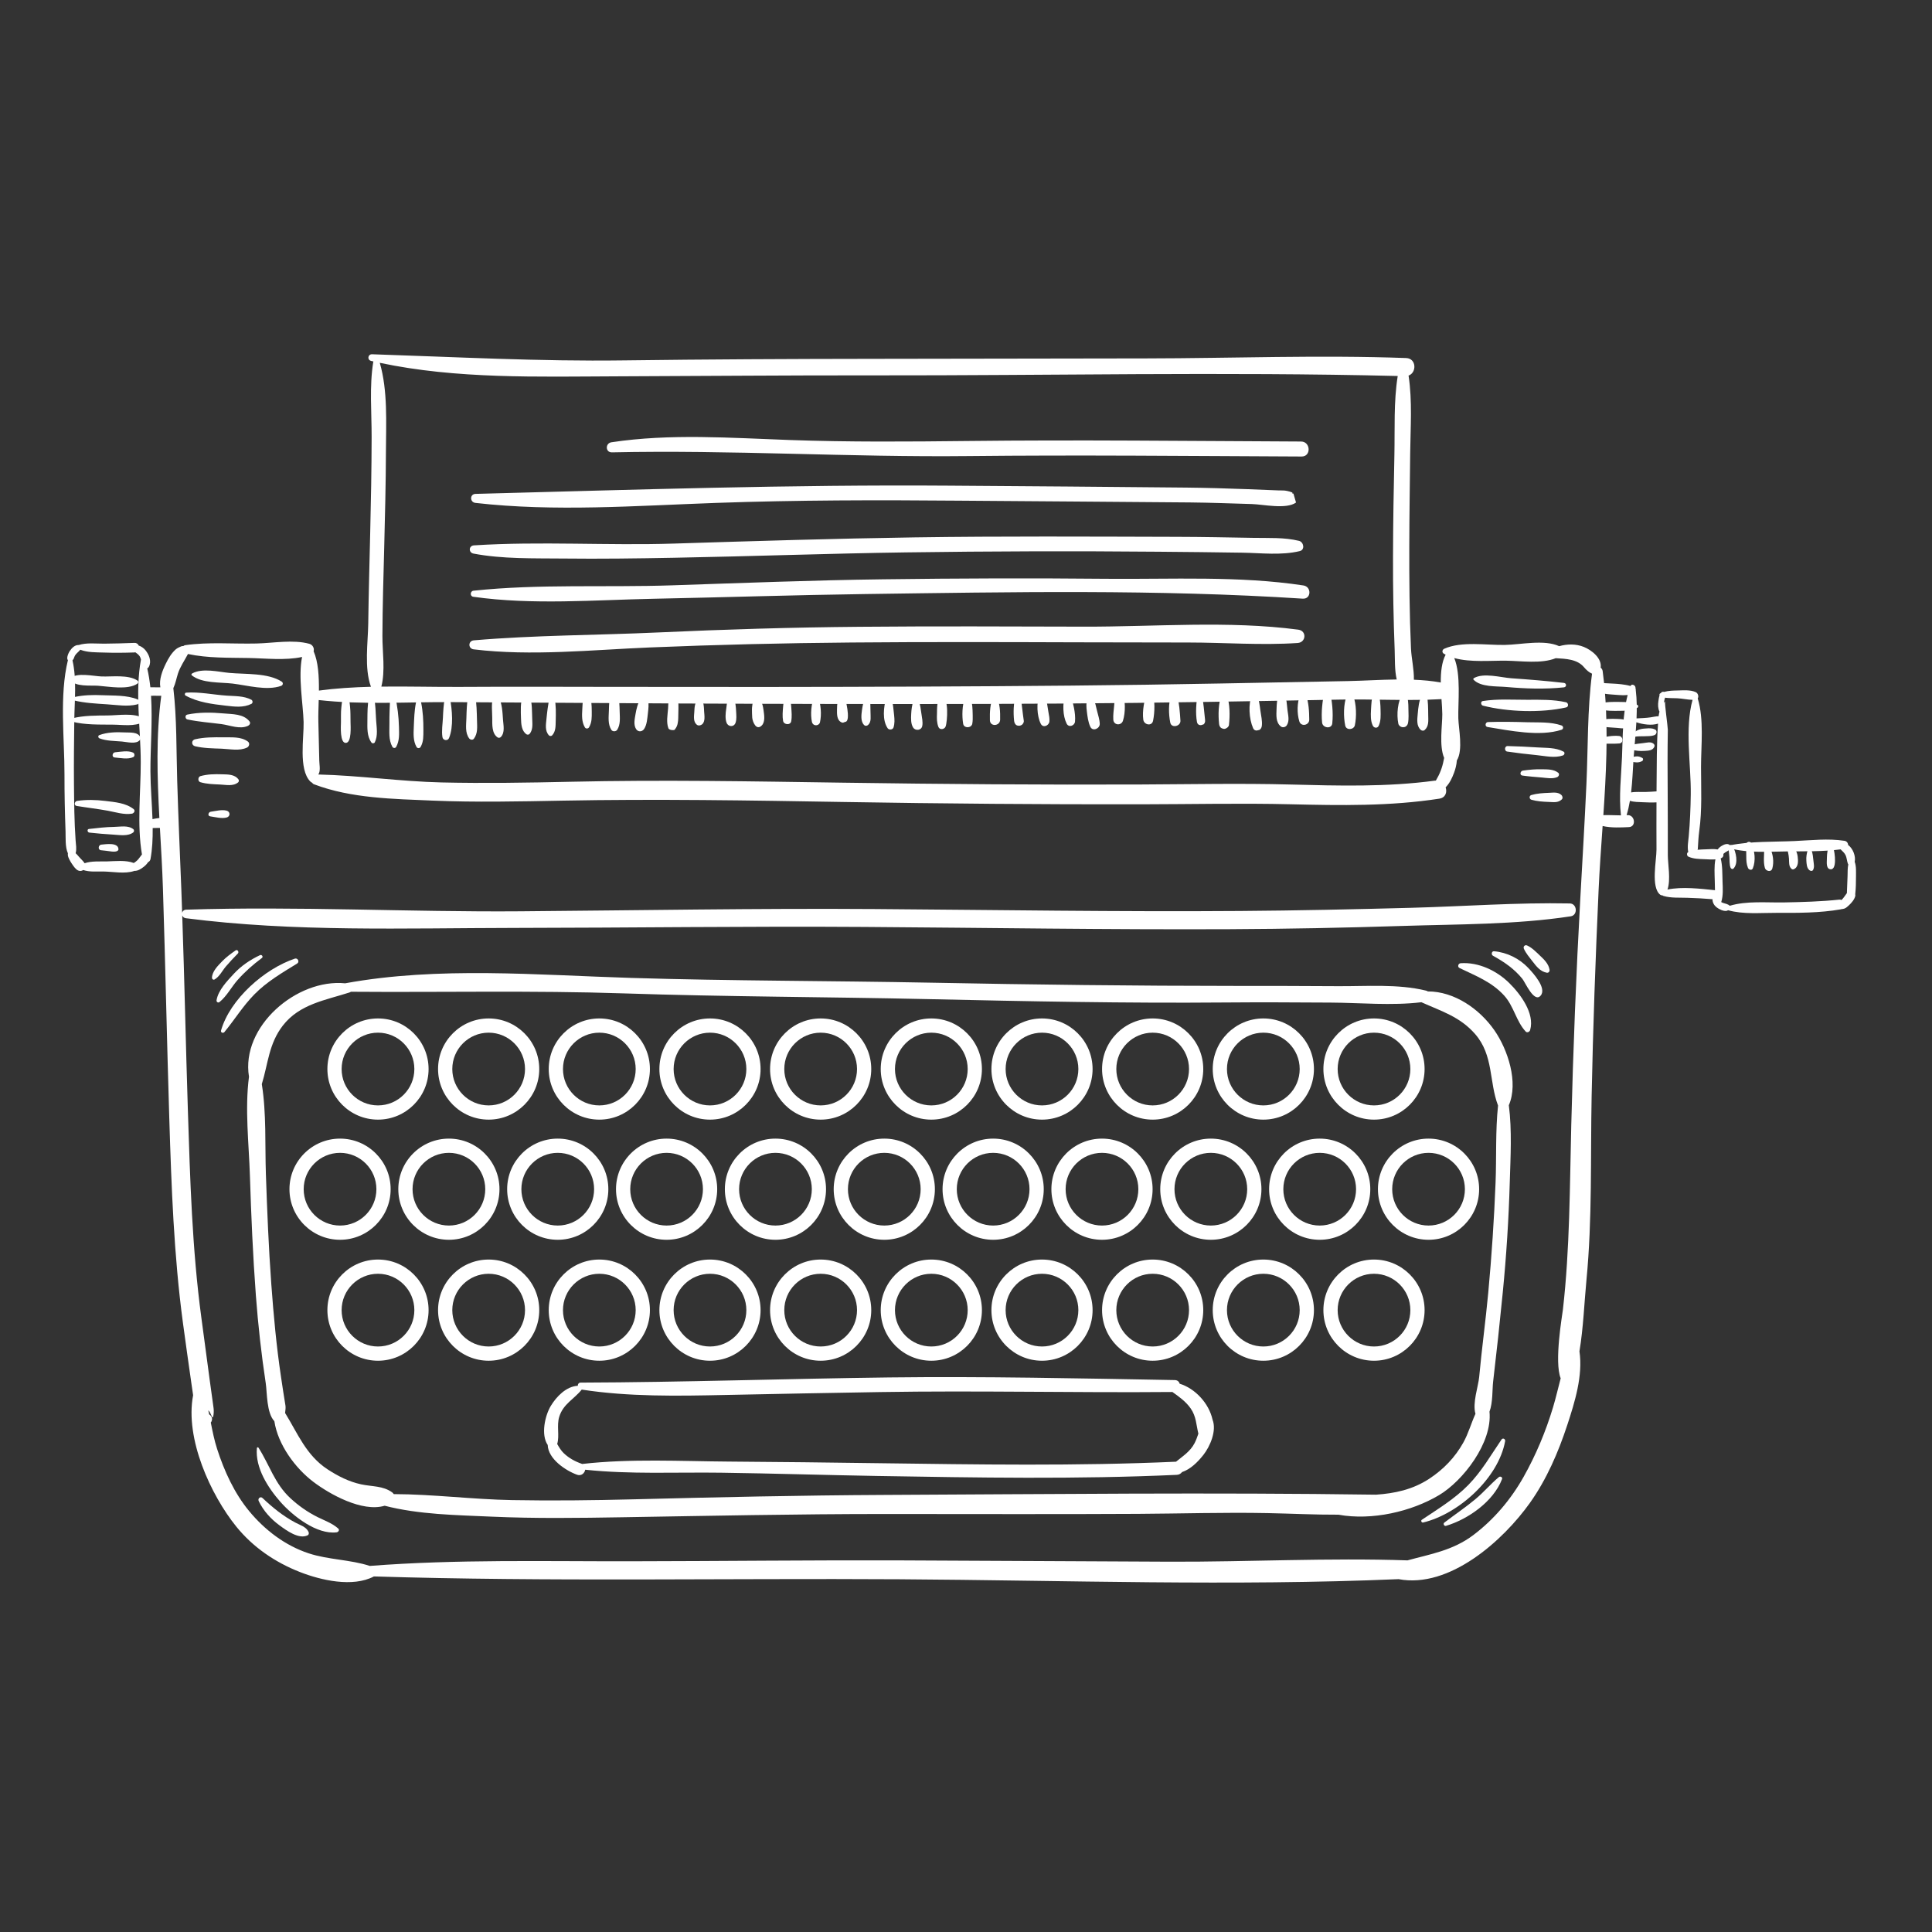 <svg xmlns="http://www.w3.org/2000/svg" xmlns:xlink="http://www.w3.org/1999/xlink" width="500" zoomAndPan="magnify" viewBox="0 0 375 375" height="500" preserveAspectRatio="xMidYMid meet" version="1.0"><rect x="0" y="0" width="375" height="375" fill="#333333" stroke="none"/><defs><clipPath id="02a543eb59"><path d="M 12 68.758 L 360.816 68.758 L 360.816 308 L 12 308 Z M 12 68.758 " clip-rule="nonzero"/></clipPath></defs><path fill="#ffffff" d="M 290.078 200.004 C 287.207 195.859 282.309 192.426 277.141 192.434 C 277.035 192.367 276.918 192.309 276.781 192.277 C 271.305 190.938 265.223 191.461 259.613 191.418 C 253.105 191.371 246.598 191.367 240.09 191.367 C 220.273 191.363 200.48 191.125 180.672 190.738 C 161.309 190.363 141.934 190.406 122.578 189.816 C 104.328 189.258 85.082 187.543 66.996 190.859 C 57.574 189.922 46.73 199.25 48.328 208.992 C 47.508 215.246 48.309 221.984 48.508 228.188 C 48.754 235.945 49.086 243.703 49.664 251.441 C 50.094 257.164 50.727 262.852 51.586 268.523 C 51.855 270.305 51.719 274.234 53.254 275.859 C 53.953 280.453 57.34 284.98 60.793 287.605 C 63.973 290.02 70.285 293.566 74.664 292.262 C 81.332 293.984 88.559 294.07 95.391 294.379 C 103.84 294.758 112.32 294.641 120.777 294.5 C 137.742 294.219 154.688 293.867 171.656 293.867 C 188.062 293.863 204.473 293.934 220.879 293.84 C 229.25 293.793 237.621 293.527 245.992 293.691 C 250.574 293.781 255.184 294.023 259.785 294 C 266.328 295.184 273.973 293.391 279.328 290.199 C 283.938 287.453 289.707 280.055 289.109 274 C 289.773 272.262 289.645 269.633 289.809 268.242 C 290.492 262.457 291.121 256.648 291.688 250.848 C 292.383 243.762 292.84 236.648 293.043 229.531 C 293.184 224.609 293.5 219.469 292.863 214.527 C 294.773 210.094 292.668 203.734 290.078 200.004 Z M 290.289 229.527 C 290.008 236.66 289.531 243.781 288.871 250.891 C 288.363 256.367 287.609 261.82 287.105 267.293 C 286.945 269.047 285.766 272.344 286.387 274.414 C 285.555 276.242 285.004 278.262 284.031 280 C 282.418 282.883 280.199 285.191 277.449 287.004 C 274.207 289.145 270.691 289.871 267.082 290.117 C 235.297 289.66 203.477 290.016 171.684 290.164 C 155.398 290.242 139.129 290.605 122.848 291.02 C 115.023 291.219 107.199 291.309 99.375 291.168 C 91.75 291.031 84.047 290.031 76.418 290.004 C 76.34 289.875 76.246 289.758 76.125 289.672 C 74.309 288.363 72.254 288.574 70.098 288.109 C 67.723 287.602 65.57 286.496 63.555 285.18 C 59.418 282.469 57.766 278.188 55.336 274.258 C 55.406 273.742 55.469 273.18 55.406 272.82 C 55.098 270.977 54.824 269.125 54.547 267.277 C 53.656 261.32 53.105 255.324 52.664 249.316 C 52.141 242.184 51.855 235.031 51.609 227.883 C 51.414 222.23 51.734 216.129 50.816 210.426 C 52.043 206.453 52.168 202.582 54.902 199.059 C 58.141 194.883 63.164 194.141 67.84 192.637 C 67.945 192.602 68.031 192.551 68.109 192.5 C 85.781 192.637 103.402 192.23 121.09 192.816 C 140.793 193.473 160.508 193.492 180.219 193.93 C 199.348 194.352 218.48 194.746 237.617 194.582 C 244.492 194.523 251.375 194.562 258.254 194.602 C 264.02 194.633 270.137 195.234 275.891 194.531 C 279.723 196.262 283.398 197.332 286.34 200.73 C 289.922 204.863 289.008 209.949 290.77 214.586 C 290.246 219.52 290.484 224.598 290.289 229.527 Z M 290.289 229.527 " fill-opacity="1" fill-rule="nonzero"/><g clip-path="url(#02a543eb59)"><path fill="#ffffff" d="M 359.996 167.281 C 360.23 166.188 359.672 164.719 358.723 164.008 C 358.703 163.641 358.457 163.273 358.023 163.203 C 354.832 162.715 351.523 163.102 348.309 163.246 C 344.23 163.43 339.801 163.258 335.793 164.074 C 335.785 164.07 335.785 164.062 335.781 164.059 C 335.32 163.559 334.488 163.973 334.043 164.266 C 333.785 164.438 333.57 164.645 333.395 164.879 C 332.676 164.754 331.91 164.82 331.191 164.852 C 330.621 164.875 330.055 164.883 329.492 164.938 C 329.512 164.891 329.539 164.844 329.543 164.793 C 329.617 163.613 329.664 162.426 329.828 161.254 C 330.391 157.227 330.172 152.953 330.168 148.895 C 330.168 144.641 330.773 139.676 329.527 135.559 C 329.766 135.184 329.582 134.547 329.141 134.344 C 328.109 133.867 326.75 133.996 325.641 134.02 C 324.746 134.035 323.852 134.059 323.004 134.301 C 322.832 134.238 322.613 134.266 322.48 134.383 C 322.434 134.426 322.406 134.484 322.367 134.535 C 322.336 134.547 322.305 134.555 322.273 134.566 C 322.098 134.652 322.059 134.844 322.113 135.004 C 321.992 135.359 321.938 135.758 321.891 136.098 C 321.793 136.781 321.801 137.504 322.102 138.129 C 322.031 138.414 321.973 138.715 321.934 139.023 C 321.434 139.023 320.938 139.148 320.383 139.234 C 319.48 139.375 318.566 139.383 317.652 139.441 C 317.73 137.602 317.723 135.766 317.504 133.992 C 317.52 133.902 317.512 133.816 317.477 133.738 C 317.461 133.625 317.453 133.512 317.438 133.395 C 317.371 132.965 316.695 132.664 316.48 133.152 C 315.402 132.828 313.836 132.73 313.523 132.711 C 312.797 132.664 312.078 132.625 311.352 132.594 C 311.27 131.809 311.18 131.027 311.074 130.254 C 311.035 129.969 310.887 129.75 310.688 129.59 C 310.961 127.754 308.914 126.168 307.426 125.57 C 305.879 124.949 304.203 124.98 302.637 125.422 C 299.723 124.086 295.242 125.121 292.102 125.18 C 288.477 125.246 283.699 124.426 280.336 125.918 C 279.914 126.105 279.832 126.645 280.258 126.891 C 280.367 126.957 280.484 127.012 280.598 127.07 C 279.84 128.5 279.641 130.469 279.652 132.477 C 277.953 132.16 276.203 132.008 274.434 131.934 C 274.484 129.965 273.957 127.777 273.871 125.867 C 273.574 119.238 273.527 112.598 273.543 105.961 C 273.555 99.977 273.652 93.996 273.715 88.012 C 273.77 83.02 274.156 77.863 273.402 72.902 C 275.004 72.324 274.949 69.57 272.934 69.496 C 256.156 68.879 239.316 69.543 222.531 69.566 C 204.945 69.594 187.359 69.625 169.773 69.648 C 153.523 69.668 137.277 69.738 121.031 69.953 C 104.703 70.172 88.527 69.293 72.227 68.762 C 71.379 68.73 71.223 69.871 72.055 70.062 C 72.195 70.098 72.34 70.125 72.48 70.156 C 72.473 70.184 72.457 70.207 72.453 70.234 C 71.676 75.02 72.145 80.016 72.133 84.84 C 72.121 91.047 72.004 97.258 71.855 103.461 C 71.719 109.309 71.555 115.156 71.477 121.008 C 71.426 124.723 70.668 129.656 72 133.301 C 68.598 133.391 65.219 133.594 61.902 134.039 C 61.926 131.289 61.777 128.469 60.871 126.402 C 61.047 125.84 60.703 125.137 60.027 124.957 C 56.863 124.098 53.074 124.824 49.812 124.902 C 45.227 125.012 40.48 124.574 35.938 125.23 C 35.793 125.25 35.68 125.32 35.586 125.402 C 35.438 125.391 35.289 125.402 35.137 125.469 C 34.77 125.625 34.355 125.816 34.055 126.094 C 33.227 126.859 32.688 127.789 32.195 128.793 C 31.523 130.16 30.84 131.879 31.125 133.41 C 30.949 133.41 30.77 133.414 30.598 133.414 C 30.156 133.414 29.664 133.387 29.184 133.398 C 29.051 132.141 28.852 130.914 28.578 129.734 C 28.703 129.676 28.816 129.582 28.895 129.426 C 29.461 128.359 28.938 127.082 28.234 126.207 C 27.926 125.828 27.438 125.465 26.922 125.301 C 26.797 125 26.523 124.77 26.094 124.785 C 24.129 124.855 22.164 124.926 20.195 124.934 C 18.559 124.941 16.84 124.711 15.266 125.199 C 14.535 125.16 13.934 125.773 13.551 126.352 C 13.34 126.672 13.184 127.027 13.094 127.402 C 13.051 127.566 13.051 127.699 13.062 127.863 C 13.07 127.973 13.121 128.055 13.184 128.129 C 11.5 135.004 12.527 143.336 12.516 150.348 C 12.508 154.039 12.59 157.723 12.723 161.41 C 12.766 162.594 12.621 164.41 13.184 165.637 C 13.18 165.652 13.176 165.68 13.176 165.699 C 13.172 165.723 13.168 165.746 13.168 165.77 C 13.168 165.773 13.168 165.773 13.168 165.777 C 13.16 165.812 13.168 165.852 13.168 165.891 C 13.172 165.914 13.164 165.934 13.168 165.957 C 13.168 165.953 13.168 165.945 13.168 165.941 C 13.188 166.23 13.312 166.531 13.441 166.781 C 13.574 167.055 13.73 167.324 13.898 167.574 C 14.215 168.043 14.633 168.711 15.156 168.957 C 15.516 169.125 15.883 169.059 16.156 168.871 C 17.383 169.289 18.766 169.137 20.066 169.156 C 21.926 169.191 24.195 169.648 25.977 169.078 C 26.012 169.066 26.031 169.051 26.062 169.039 C 26.73 169.07 27.348 168.68 27.898 168.25 C 28.223 168 28.523 167.691 28.742 167.344 C 28.969 167.242 29.156 167.039 29.211 166.742 C 29.562 164.828 29.656 162.793 29.637 160.719 C 29.836 160.715 30.027 160.707 30.184 160.707 C 30.453 160.707 30.746 160.711 31.039 160.699 C 31.262 164.668 31.504 168.602 31.625 172.449 C 32.102 187.367 32.402 202.289 32.863 217.203 C 33.273 230.383 33.746 243.668 35.504 256.746 C 36.043 260.762 36.617 264.77 37.188 268.777 C 37.285 269.453 37.387 270.133 37.484 270.809 C 35.863 279.27 40.93 290.203 45.852 296.297 C 49.113 300.332 53.422 303.254 58.223 305.133 C 62.285 306.723 68.457 308.16 72.578 305.984 C 106.559 307.035 140.633 306.324 174.621 306.535 C 206.84 306.734 239.246 307.891 271.457 306.512 C 281.367 308.383 291.773 299 296.969 291.691 C 300.203 287.145 302.48 281.852 304.215 276.57 C 305.664 272.156 307.27 267 306.57 262.289 C 307.332 257.703 307.508 252.848 307.934 248.398 C 309.07 236.645 308.703 224.621 308.934 212.82 C 309.199 199.418 309.684 186.031 310.293 172.637 C 310.477 168.602 310.777 164.48 311.066 160.328 C 312.734 160.715 314.645 160.613 316.18 160.539 C 317.676 160.465 317.336 158.07 315.816 158.215 C 315.785 158.219 315.75 158.219 315.719 158.223 C 316 157.312 316.207 156.379 316.367 155.438 C 317.16 155.688 318.086 155.676 318.867 155.711 C 319.742 155.75 320.641 155.793 321.523 155.738 C 321.508 158.789 321.512 161.844 321.523 164.898 C 321.531 167.012 320.395 172.203 322.234 173.656 C 322.355 173.75 322.52 173.801 322.684 173.789 C 322.742 173.84 322.809 173.887 322.887 173.906 C 324.371 174.34 326 174.207 327.531 174.262 C 329.168 174.316 330.793 174.398 332.422 174.539 C 332.414 174.574 332.395 174.602 332.395 174.641 C 332.43 175.234 332.727 175.754 333.199 176.117 C 333.664 176.477 334.512 176.898 335.117 176.801 C 335.234 176.781 335.32 176.727 335.414 176.676 C 338.391 177.504 341.668 177.172 344.738 177.184 C 348.906 177.199 353.219 177.219 357.328 176.496 C 357.355 176.492 357.367 176.477 357.391 176.469 C 357.617 176.453 357.844 176.406 357.996 176.355 C 358.332 176.234 358.609 175.961 358.867 175.727 C 359.363 175.266 359.941 174.609 360.102 173.934 C 360.133 173.812 360.121 173.691 360.098 173.574 C 360.227 172.426 360.246 171.285 360.246 170.129 C 360.242 169.223 360.324 168.16 359.996 167.281 Z M 25.973 167.508 C 24.383 166.902 22.406 167.156 20.734 167.199 C 19.359 167.23 17.766 167.094 16.426 167.551 C 16.137 167.098 15.648 166.691 15.305 166.277 C 15.117 166.051 14.906 165.812 14.68 165.605 C 14.914 164.828 14.73 163.93 14.676 163.129 C 14.414 159.453 14.395 155.758 14.355 152.078 C 14.316 147.996 14.371 143.914 14.418 139.836 C 14.465 136.004 14.922 131.938 14.07 128.172 C 14.16 128.059 14.246 127.957 14.273 127.91 C 14.398 127.668 14.441 127.406 14.598 127.172 C 14.871 126.758 15.293 126.496 15.582 126.113 C 17.016 126.664 18.625 126.609 20.164 126.66 C 22.148 126.73 24.141 126.711 26.125 126.641 C 26.18 126.637 26.219 126.613 26.266 126.605 C 26.539 126.801 26.816 126.996 27.027 127.262 C 27.199 127.48 27.297 127.738 27.363 128.004 C 26.18 134.316 27.316 141.531 27.32 147.953 C 27.324 153.684 26.57 160.133 27.555 165.852 C 27.246 166.207 27.016 166.613 26.664 166.973 C 26.457 167.184 26.211 167.344 25.973 167.508 Z M 30.934 158.77 C 30.434 158.828 29.934 158.93 29.598 158.992 C 29.492 155.844 29.207 152.664 29.199 149.734 C 29.18 145.191 29.629 139.965 29.316 135.047 C 29.598 135.047 29.879 135.039 30.148 135.043 C 30.52 135.043 30.918 135.07 31.301 135.047 C 30.266 142.762 30.516 150.816 30.934 158.77 Z M 119.586 73.047 C 136.312 72.988 153.039 72.836 169.77 72.859 C 203.582 72.902 237.496 72.152 271.297 72.98 C 270.492 77.996 270.758 83.238 270.652 88.281 C 270.512 94.898 270.398 101.516 270.383 108.137 C 270.363 114.172 270.473 120.211 270.707 126.246 C 270.77 127.875 270.672 130.074 271.102 131.887 C 267.91 131.922 264.711 132.137 261.66 132.195 C 253.426 132.363 245.188 132.504 236.949 132.664 C 217.5 133.043 198.051 133.184 178.598 133.266 C 158.449 133.352 138.297 133.359 118.145 133.32 C 108.512 133.301 98.879 133.273 89.242 133.328 C 84.254 133.355 79.125 133.207 74.02 133.27 C 74.816 130.176 74.215 126.562 74.227 123.426 C 74.25 117.711 74.426 111.996 74.574 106.281 C 74.734 100.07 74.887 93.859 74.91 87.648 C 74.93 82.051 75.293 75.855 73.715 70.422 C 88.621 73.59 104.445 73.102 119.586 73.047 Z M 61.863 135.879 C 70.316 136.828 79.121 136.238 87.59 136.281 C 97.289 136.328 106.984 136.391 116.688 136.457 C 136.609 136.594 156.535 136.648 176.457 136.652 C 195.953 136.652 215.445 136.555 234.934 136.23 C 243.305 136.09 251.672 135.965 260.039 135.793 C 266.59 135.656 273.258 136.078 279.793 135.699 C 279.867 136.789 279.941 137.801 279.949 138.637 C 279.961 140.711 279.301 144.793 280.309 147.102 C 280.273 147.262 280.242 147.418 280.211 147.578 C 279.941 149.039 279.426 150.285 278.699 151.512 C 278.641 151.516 278.582 151.512 278.523 151.52 C 269.207 152.781 259.793 152.516 250.418 152.273 C 240.812 152.023 231.199 152.223 221.59 152.266 C 202.285 152.348 182.98 152.199 163.68 151.918 C 146.023 151.66 128.426 151.34 110.77 151.738 C 102.414 151.926 94.059 152.062 85.703 151.871 C 77.707 151.684 69.762 150.52 61.785 150.328 C 61.871 150.172 61.934 150.051 61.938 150.031 C 62.191 149.371 61.988 148.332 61.973 147.645 C 61.918 145.117 61.855 142.59 61.793 140.059 C 61.762 138.855 61.82 137.41 61.863 135.879 Z M 307.926 152.121 C 307.594 159.488 307.152 166.852 306.746 174.215 C 305.93 188.949 305.348 203.68 304.98 218.434 C 304.684 230.359 304.715 242.301 303.363 254.164 C 303.238 255.262 301.641 264.312 302.926 267.531 C 302.422 269.418 301.996 271.332 301.441 273.164 C 300.023 277.871 298.121 282.414 295.711 286.695 C 293.25 291.055 289.969 294.938 285.969 297.957 C 281.98 300.969 277.605 301.652 273.195 302.867 C 257.895 302.348 242.461 303.172 227.156 303.125 C 209.668 303.066 192.18 302.926 174.688 302.871 C 157.289 302.816 139.895 303.016 122.492 303.043 C 105.613 303.074 88.625 302.637 71.777 303.945 C 67.988 302.707 63.742 302.758 59.926 301.504 C 55.348 299.996 51.402 296.984 48.355 293.297 C 45.473 289.809 43.52 285.512 42.141 281.242 C 41.609 279.594 41.258 277.859 40.914 276.117 C 40.957 276.055 41.004 276.004 41.039 275.926 L 41.047 275.91 C 41.324 275.305 41.043 274.797 40.602 274.539 C 40.547 274.27 40.484 274.004 40.426 273.734 C 41.02 274.223 41.25 275.953 41.441 274.625 C 41.531 273.98 41.492 273.539 41.398 272.898 C 41.16 271.238 40.938 269.578 40.711 267.914 C 40.16 263.871 39.633 259.824 39.086 255.781 C 37.289 242.457 36.898 228.898 36.465 215.48 C 36.059 202.883 35.809 190.277 35.371 177.684 C 35.469 177.953 35.703 178.18 36.086 178.227 C 57.02 180.93 78.676 180.137 99.742 180.109 C 122.414 180.082 145.082 179.766 167.754 179.918 C 191.422 180.074 215.086 180.465 238.758 180.355 C 249.887 180.305 261.012 180.082 272.137 179.727 C 282.938 179.379 294.18 179.488 304.879 177.855 C 306.285 177.641 306.129 175.391 304.707 175.359 C 294.508 175.152 284.164 175.93 273.961 176.203 C 262.898 176.5 251.836 176.738 240.77 176.82 C 217.117 176.996 193.465 176.613 169.812 176.445 C 146.871 176.285 123.949 176.703 101.016 176.883 C 79.422 177.055 57.719 175.871 36.145 176.566 C 35.695 176.582 35.438 176.852 35.355 177.168 C 35.301 175.648 35.258 174.129 35.195 172.605 C 34.918 165.594 34.609 158.586 34.395 151.574 C 34.211 145.574 34.34 139.535 33.645 133.57 C 34.059 132.699 34.234 131.703 34.531 130.766 C 34.969 129.398 35.824 128.203 36.484 126.941 C 40.32 127.762 44.387 127.648 48.285 127.719 C 51.5 127.773 55.359 128.234 58.633 127.516 C 57.848 131.371 58.828 136.582 58.93 140.145 C 59.012 143.141 57.906 149.324 60.223 151.68 C 60.359 151.82 60.469 151.883 60.57 151.91 C 60.656 152.043 60.773 152.16 60.945 152.227 C 68.168 154.977 76.387 155.07 84.023 155.398 C 92.371 155.75 100.746 155.562 109.098 155.406 C 127.32 155.059 145.473 155.355 163.695 155.664 C 183.035 155.988 202.379 156.148 221.723 156.113 C 231.328 156.098 240.934 155.879 250.535 156.109 C 260.203 156.34 269.773 156.5 279.359 155.023 C 280.602 154.832 280.914 153.742 280.594 152.824 C 281.355 152.059 281.836 151.055 282.234 149.984 C 282.496 149.289 282.715 148.438 282.773 147.598 C 284.02 145.609 283.113 141.43 283.059 139.426 C 282.98 136.391 283.609 131.004 282.273 127.727 C 285.414 128.605 289.355 128.199 292.367 128.242 C 295.184 128.281 299.195 128.887 301.969 127.754 C 303.926 127.875 306.148 127.922 307.48 129.535 C 307.871 130.012 308.449 130.527 309.012 130.762 C 308.094 137.797 308.246 145.039 307.926 152.121 Z M 314.832 146.914 C 314.676 150.648 314.199 154.531 314.625 158.262 C 313.504 158.262 312.336 158.176 311.211 158.219 C 311.742 150.34 312.145 142.375 311.535 134.664 C 312.406 134.793 313.301 134.828 314.18 134.902 C 314.59 134.934 315.277 134.973 315.93 134.895 C 314.918 138.742 314.992 142.996 314.832 146.914 Z M 321.539 152.508 C 321.531 152.871 321.535 153.238 321.531 153.605 C 320.84 153.656 320.148 153.699 319.457 153.719 C 318.574 153.75 317.527 153.645 316.598 153.809 C 316.855 151.617 316.93 149.391 317.074 147.227 C 317.23 144.945 317.488 142.566 317.617 140.195 C 318.887 140.617 320.578 140.863 321.828 140.453 C 321.539 144.453 321.582 148.5 321.539 152.508 Z M 332.836 171 C 332.852 171.594 332.852 172.191 332.875 172.789 C 329.969 172.488 326.531 172.074 323.652 172.66 C 324.324 170.805 323.723 167.645 323.723 166.02 C 323.719 162.141 323.727 158.262 323.699 154.383 C 323.668 150.137 323.652 145.891 323.723 141.645 C 323.73 141.145 323.062 136.355 323.195 136.195 C 323.211 136.176 323.184 136.148 323.164 136.168 C 323.086 136.242 323.035 136.328 322.969 136.406 C 322.973 136.371 322.973 136.34 322.977 136.309 C 323.012 136.008 323.105 135.715 323.18 135.422 C 323.953 135.527 324.738 135.496 325.52 135.531 C 326.52 135.574 327.527 135.82 328.523 135.84 C 326.977 141.398 328.246 148.465 328.176 154.16 C 328.141 156.883 328.027 159.598 327.785 162.305 C 327.703 163.234 327.473 164.406 327.691 165.379 L 327.691 165.383 C 327.332 165.547 327.395 166.129 327.727 166.281 C 328.727 166.73 329.77 166.727 330.848 166.773 C 331.543 166.801 332.262 166.859 332.961 166.801 C 332.695 168.172 332.805 169.605 332.836 171 Z M 358.609 170.059 C 358.574 171.156 358.531 172.254 358.48 173.355 C 358.137 173.801 357.855 174.289 357.438 174.691 C 357.312 174.637 357.176 174.598 357.016 174.617 C 353.441 174.992 349.852 175.094 346.258 175.16 C 342.867 175.219 339.035 174.824 335.734 175.812 C 335.488 175.512 334.84 175.379 334.512 175.277 C 334.363 175.23 334.223 175.168 334.09 175.094 C 334.492 173.816 334.391 172.461 334.344 171.121 C 334.293 169.617 334.348 168.059 333.984 166.594 C 334.012 166.586 334.043 166.582 334.074 166.57 C 334.457 166.422 334.566 166.07 334.504 165.738 C 334.723 165.543 334.961 165.363 335.238 165.23 C 335.477 165.121 335.73 164.91 335.852 164.672 C 339.348 165.594 343.168 165.301 346.75 165.262 C 350.203 165.219 353.824 165.32 357.262 164.859 C 357.598 165.203 357.973 165.5 358.203 165.949 C 358.473 166.477 358.473 167.121 358.684 167.68 C 358.699 167.719 358.734 167.734 358.754 167.766 C 358.598 168.508 358.633 169.309 358.609 170.059 Z M 358.609 170.059 " fill-opacity="1" fill-rule="nonzero"/></g><path fill="#ffffff" d="M 73.367 217.32 C 67.953 217.32 63.547 212.914 63.547 207.5 C 63.547 202.086 67.953 197.68 73.367 197.68 C 78.785 197.68 83.188 202.086 83.188 207.5 C 83.188 212.914 78.785 217.32 73.367 217.32 Z M 73.367 200.441 C 69.477 200.441 66.309 203.609 66.309 207.5 C 66.309 211.391 69.477 214.559 73.367 214.559 C 77.258 214.559 80.426 211.391 80.426 207.5 C 80.426 203.609 77.258 200.441 73.367 200.441 Z M 73.367 200.441 " fill-opacity="1" fill-rule="nonzero"/><path fill="#ffffff" d="M 94.848 217.32 C 89.434 217.32 85.027 212.914 85.027 207.5 C 85.027 202.086 89.434 197.68 94.848 197.68 C 100.262 197.68 104.668 202.086 104.668 207.5 C 104.668 212.914 100.262 217.32 94.848 217.32 Z M 94.848 200.441 C 90.957 200.441 87.789 203.609 87.789 207.5 C 87.789 211.391 90.957 214.559 94.848 214.559 C 98.738 214.559 101.906 211.391 101.906 207.5 C 101.906 203.609 98.738 200.441 94.848 200.441 Z M 94.848 200.441 " fill-opacity="1" fill-rule="nonzero"/><path fill="#ffffff" d="M 116.328 217.32 C 110.914 217.32 106.508 212.914 106.508 207.5 C 106.508 202.086 110.914 197.68 116.328 197.68 C 121.742 197.68 126.148 202.086 126.148 207.5 C 126.148 212.914 121.742 217.32 116.328 217.32 Z M 116.328 200.441 C 112.438 200.441 109.273 203.609 109.273 207.5 C 109.273 211.391 112.438 214.559 116.328 214.559 C 120.219 214.559 123.387 211.391 123.387 207.5 C 123.387 203.609 120.219 200.441 116.328 200.441 Z M 116.328 200.441 " fill-opacity="1" fill-rule="nonzero"/><path fill="#ffffff" d="M 137.809 217.32 C 132.395 217.32 127.988 212.914 127.988 207.5 C 127.988 202.086 132.395 197.68 137.809 197.68 C 143.223 197.68 147.629 202.086 147.629 207.5 C 147.629 212.914 143.223 217.32 137.809 217.32 Z M 137.809 200.441 C 133.918 200.441 130.75 203.609 130.75 207.5 C 130.75 211.391 133.918 214.559 137.809 214.559 C 141.699 214.559 144.867 211.391 144.867 207.5 C 144.867 203.609 141.699 200.441 137.809 200.441 Z M 137.809 200.441 " fill-opacity="1" fill-rule="nonzero"/><path fill="#ffffff" d="M 159.289 217.32 C 153.875 217.32 149.469 212.914 149.469 207.5 C 149.469 202.086 153.875 197.68 159.289 197.68 C 164.703 197.68 169.109 202.086 169.109 207.5 C 169.109 212.914 164.703 217.32 159.289 217.32 Z M 159.289 200.441 C 155.398 200.441 152.23 203.609 152.23 207.5 C 152.23 211.391 155.398 214.559 159.289 214.559 C 163.184 214.559 166.348 211.391 166.348 207.5 C 166.348 203.609 163.184 200.441 159.289 200.441 Z M 159.289 200.441 " fill-opacity="1" fill-rule="nonzero"/><path fill="#ffffff" d="M 180.77 217.32 C 175.355 217.32 170.949 212.914 170.949 207.5 C 170.949 202.086 175.355 197.68 180.77 197.68 C 186.188 197.68 190.59 202.086 190.59 207.5 C 190.59 212.914 186.188 217.32 180.77 217.32 Z M 180.77 200.441 C 176.879 200.441 173.711 203.609 173.711 207.5 C 173.711 211.391 176.879 214.559 180.77 214.559 C 184.664 214.559 187.828 211.391 187.828 207.5 C 187.828 203.609 184.664 200.441 180.77 200.441 Z M 180.77 200.441 " fill-opacity="1" fill-rule="nonzero"/><path fill="#ffffff" d="M 202.25 217.32 C 196.836 217.32 192.434 212.914 192.434 207.5 C 192.434 202.086 196.836 197.68 202.25 197.68 C 207.664 197.68 212.07 202.086 212.07 207.5 C 212.07 212.914 207.664 217.32 202.25 217.32 Z M 202.25 200.441 C 198.359 200.441 195.191 203.609 195.191 207.5 C 195.191 211.391 198.359 214.559 202.25 214.559 C 206.145 214.559 209.309 211.391 209.309 207.5 C 209.309 203.609 206.145 200.441 202.25 200.441 Z M 202.25 200.441 " fill-opacity="1" fill-rule="nonzero"/><path fill="#ffffff" d="M 223.73 217.32 C 218.316 217.32 213.91 212.914 213.91 207.5 C 213.91 202.086 218.316 197.68 223.73 197.68 C 229.145 197.68 233.551 202.086 233.551 207.5 C 233.551 212.914 229.145 217.32 223.73 217.32 Z M 223.73 200.441 C 219.84 200.441 216.676 203.609 216.676 207.5 C 216.676 211.391 219.84 214.559 223.73 214.559 C 227.625 214.559 230.789 211.391 230.789 207.5 C 230.789 203.609 227.625 200.441 223.73 200.441 Z M 223.73 200.441 " fill-opacity="1" fill-rule="nonzero"/><path fill="#ffffff" d="M 245.215 217.32 C 239.797 217.32 235.391 212.914 235.391 207.5 C 235.391 202.086 239.797 197.68 245.215 197.68 C 250.629 197.68 255.035 202.086 255.035 207.5 C 255.035 212.914 250.629 217.32 245.215 217.32 Z M 245.215 200.441 C 241.32 200.441 238.152 203.609 238.152 207.5 C 238.152 211.391 241.32 214.559 245.215 214.559 C 249.105 214.559 252.27 211.391 252.27 207.5 C 252.27 203.609 249.105 200.441 245.215 200.441 Z M 245.215 200.441 " fill-opacity="1" fill-rule="nonzero"/><path fill="#ffffff" d="M 266.691 217.32 C 261.277 217.32 256.871 212.914 256.871 207.5 C 256.871 202.086 261.277 197.68 266.691 197.68 C 272.105 197.68 276.512 202.086 276.512 207.5 C 276.512 212.914 272.105 217.32 266.691 217.32 Z M 266.691 200.441 C 262.801 200.441 259.637 203.609 259.637 207.5 C 259.637 211.391 262.801 214.559 266.691 214.559 C 270.586 214.559 273.75 211.391 273.75 207.5 C 273.75 203.609 270.586 200.441 266.691 200.441 Z M 266.691 200.441 " fill-opacity="1" fill-rule="nonzero"/><path fill="#ffffff" d="M 73.367 264.117 C 67.953 264.117 63.547 259.711 63.547 254.297 C 63.547 248.883 67.953 244.477 73.367 244.477 C 78.785 244.477 83.188 248.883 83.188 254.297 C 83.188 259.711 78.785 264.117 73.367 264.117 Z M 73.367 247.238 C 69.477 247.238 66.309 250.406 66.309 254.297 C 66.309 258.191 69.477 261.355 73.367 261.355 C 77.258 261.355 80.426 258.191 80.426 254.297 C 80.426 250.406 77.258 247.238 73.367 247.238 Z M 73.367 247.238 " fill-opacity="1" fill-rule="nonzero"/><path fill="#ffffff" d="M 94.848 264.117 C 89.434 264.117 85.027 259.711 85.027 254.297 C 85.027 248.883 89.434 244.477 94.848 244.477 C 100.262 244.477 104.668 248.883 104.668 254.297 C 104.668 259.711 100.262 264.117 94.848 264.117 Z M 94.848 247.238 C 90.957 247.238 87.789 250.406 87.789 254.297 C 87.789 258.191 90.957 261.355 94.848 261.355 C 98.738 261.355 101.906 258.191 101.906 254.297 C 101.906 250.406 98.738 247.238 94.848 247.238 Z M 94.848 247.238 " fill-opacity="1" fill-rule="nonzero"/><path fill="#ffffff" d="M 116.328 264.117 C 110.914 264.117 106.508 259.711 106.508 254.297 C 106.508 248.883 110.914 244.477 116.328 244.477 C 121.742 244.477 126.148 248.883 126.148 254.297 C 126.148 259.711 121.742 264.117 116.328 264.117 Z M 116.328 247.238 C 112.438 247.238 109.273 250.406 109.273 254.297 C 109.273 258.191 112.438 261.355 116.328 261.355 C 120.219 261.355 123.387 258.191 123.387 254.297 C 123.387 250.406 120.219 247.238 116.328 247.238 Z M 116.328 247.238 " fill-opacity="1" fill-rule="nonzero"/><path fill="#ffffff" d="M 137.809 264.117 C 132.395 264.117 127.988 259.711 127.988 254.297 C 127.988 248.883 132.395 244.477 137.809 244.477 C 143.223 244.477 147.629 248.883 147.629 254.297 C 147.629 259.711 143.223 264.117 137.809 264.117 Z M 137.809 247.238 C 133.918 247.238 130.75 250.406 130.75 254.297 C 130.75 258.191 133.918 261.355 137.809 261.355 C 141.699 261.355 144.867 258.191 144.867 254.297 C 144.867 250.406 141.699 247.238 137.809 247.238 Z M 137.809 247.238 " fill-opacity="1" fill-rule="nonzero"/><path fill="#ffffff" d="M 159.289 264.117 C 153.875 264.117 149.469 259.711 149.469 254.297 C 149.469 248.883 153.875 244.477 159.289 244.477 C 164.703 244.477 169.109 248.883 169.109 254.297 C 169.109 259.711 164.703 264.117 159.289 264.117 Z M 159.289 247.238 C 155.398 247.238 152.23 250.406 152.23 254.297 C 152.23 258.191 155.398 261.355 159.289 261.355 C 163.184 261.355 166.348 258.191 166.348 254.297 C 166.348 250.406 163.184 247.238 159.289 247.238 Z M 159.289 247.238 " fill-opacity="1" fill-rule="nonzero"/><path fill="#ffffff" d="M 180.77 264.117 C 175.355 264.117 170.949 259.711 170.949 254.297 C 170.949 248.883 175.355 244.477 180.77 244.477 C 186.188 244.477 190.59 248.883 190.59 254.297 C 190.59 259.711 186.188 264.117 180.77 264.117 Z M 180.77 247.238 C 176.879 247.238 173.711 250.406 173.711 254.297 C 173.711 258.191 176.879 261.355 180.77 261.355 C 184.664 261.355 187.828 258.191 187.828 254.297 C 187.828 250.406 184.664 247.238 180.77 247.238 Z M 180.77 247.238 " fill-opacity="1" fill-rule="nonzero"/><path fill="#ffffff" d="M 202.25 264.117 C 196.836 264.117 192.434 259.711 192.434 254.297 C 192.434 248.883 196.836 244.477 202.25 244.477 C 207.664 244.477 212.07 248.883 212.07 254.297 C 212.07 259.711 207.664 264.117 202.25 264.117 Z M 202.25 247.238 C 198.359 247.238 195.191 250.406 195.191 254.297 C 195.191 258.191 198.359 261.355 202.25 261.355 C 206.145 261.355 209.309 258.191 209.309 254.297 C 209.309 250.406 206.145 247.238 202.25 247.238 Z M 202.25 247.238 " fill-opacity="1" fill-rule="nonzero"/><path fill="#ffffff" d="M 223.73 264.117 C 218.316 264.117 213.91 259.711 213.91 254.297 C 213.91 248.883 218.316 244.477 223.73 244.477 C 229.145 244.477 233.551 248.883 233.551 254.297 C 233.551 259.711 229.145 264.117 223.73 264.117 Z M 223.73 247.238 C 219.84 247.238 216.676 250.406 216.676 254.297 C 216.676 258.191 219.84 261.355 223.73 261.355 C 227.625 261.355 230.789 258.191 230.789 254.297 C 230.789 250.406 227.625 247.238 223.73 247.238 Z M 223.73 247.238 " fill-opacity="1" fill-rule="nonzero"/><path fill="#ffffff" d="M 245.215 264.117 C 239.797 264.117 235.391 259.711 235.391 254.297 C 235.391 248.883 239.797 244.477 245.215 244.477 C 250.629 244.477 255.035 248.883 255.035 254.297 C 255.035 259.711 250.629 264.117 245.215 264.117 Z M 245.215 247.238 C 241.32 247.238 238.152 250.406 238.152 254.297 C 238.152 258.191 241.32 261.355 245.215 261.355 C 249.105 261.355 252.27 258.191 252.27 254.297 C 252.27 250.406 249.105 247.238 245.215 247.238 Z M 245.215 247.238 " fill-opacity="1" fill-rule="nonzero"/><path fill="#ffffff" d="M 266.691 264.117 C 261.277 264.117 256.871 259.711 256.871 254.297 C 256.871 248.883 261.277 244.477 266.691 244.477 C 272.105 244.477 276.512 248.883 276.512 254.297 C 276.512 259.711 272.105 264.117 266.691 264.117 Z M 266.691 247.238 C 262.801 247.238 259.637 250.406 259.637 254.297 C 259.637 258.191 262.801 261.355 266.691 261.355 C 270.586 261.355 273.75 258.191 273.75 254.297 C 273.75 250.406 270.586 247.238 266.691 247.238 Z M 266.691 247.238 " fill-opacity="1" fill-rule="nonzero"/><path fill="#ffffff" d="M 66.004 240.641 C 60.586 240.641 56.184 236.234 56.184 230.82 C 56.184 225.406 60.586 221.004 66.004 221.004 C 71.418 221.004 75.824 225.406 75.824 230.82 C 75.824 236.234 71.418 240.641 66.004 240.641 Z M 66.004 223.766 C 62.113 223.766 58.945 226.93 58.945 230.82 C 58.945 234.715 62.113 237.879 66.004 237.879 C 69.895 237.879 73.059 234.715 73.059 230.82 C 73.059 226.93 69.895 223.766 66.004 223.766 Z M 66.004 223.766 " fill-opacity="1" fill-rule="nonzero"/><path fill="#ffffff" d="M 87.133 240.641 C 81.715 240.641 77.312 236.234 77.312 230.82 C 77.312 225.406 81.715 221.004 87.133 221.004 C 92.547 221.004 96.949 225.406 96.949 230.82 C 96.949 236.234 92.547 240.641 87.133 240.641 Z M 87.133 223.766 C 83.238 223.766 80.074 226.93 80.074 230.82 C 80.074 234.715 83.238 237.879 87.133 237.879 C 91.023 237.879 94.188 234.715 94.188 230.82 C 94.188 226.93 91.023 223.766 87.133 223.766 Z M 87.133 223.766 " fill-opacity="1" fill-rule="nonzero"/><path fill="#ffffff" d="M 108.258 240.641 C 102.844 240.641 98.438 236.234 98.438 230.82 C 98.438 225.406 102.844 221.004 108.258 221.004 C 113.672 221.004 118.078 225.406 118.078 230.82 C 118.078 236.234 113.672 240.641 108.258 240.641 Z M 108.258 223.766 C 104.367 223.766 101.199 226.93 101.199 230.82 C 101.199 234.715 104.367 237.879 108.258 237.879 C 112.148 237.879 115.316 234.715 115.316 230.82 C 115.316 226.93 112.148 223.766 108.258 223.766 Z M 108.258 223.766 " fill-opacity="1" fill-rule="nonzero"/><path fill="#ffffff" d="M 129.387 240.641 C 123.969 240.641 119.566 236.234 119.566 230.82 C 119.566 225.406 123.969 221.004 129.387 221.004 C 134.801 221.004 139.207 225.406 139.207 230.82 C 139.207 236.234 134.801 240.641 129.387 240.641 Z M 129.387 223.766 C 125.496 223.766 122.328 226.93 122.328 230.82 C 122.328 234.715 125.496 237.879 129.387 237.879 C 133.277 237.879 136.441 234.715 136.441 230.82 C 136.441 226.93 133.277 223.766 129.387 223.766 Z M 129.387 223.766 " fill-opacity="1" fill-rule="nonzero"/><path fill="#ffffff" d="M 150.512 240.641 C 145.102 240.641 140.695 236.234 140.695 230.82 C 140.695 225.406 145.102 221.004 150.512 221.004 C 155.93 221.004 160.332 225.406 160.332 230.82 C 160.332 236.234 155.93 240.641 150.512 240.641 Z M 150.512 223.766 C 146.621 223.766 143.457 226.93 143.457 230.82 C 143.457 234.715 146.621 237.879 150.512 237.879 C 154.406 237.879 157.574 234.715 157.574 230.82 C 157.574 226.93 154.406 223.766 150.512 223.766 Z M 150.512 223.766 " fill-opacity="1" fill-rule="nonzero"/><path fill="#ffffff" d="M 171.641 240.641 C 166.227 240.641 161.82 236.234 161.82 230.82 C 161.82 225.406 166.227 221.004 171.641 221.004 C 177.055 221.004 181.461 225.406 181.461 230.82 C 181.461 236.234 177.055 240.641 171.641 240.641 Z M 171.641 223.766 C 167.746 223.766 164.582 226.93 164.582 230.82 C 164.582 234.715 167.746 237.879 171.641 237.879 C 175.531 237.879 178.699 234.715 178.699 230.82 C 178.699 226.93 175.531 223.766 171.641 223.766 Z M 171.641 223.766 " fill-opacity="1" fill-rule="nonzero"/><path fill="#ffffff" d="M 192.77 240.641 C 187.355 240.641 182.949 236.234 182.949 230.82 C 182.949 225.406 187.355 221.004 192.77 221.004 C 198.184 221.004 202.59 225.406 202.59 230.82 C 202.59 236.234 198.184 240.641 192.77 240.641 Z M 192.77 223.766 C 188.875 223.766 185.711 226.93 185.711 230.82 C 185.711 234.715 188.875 237.879 192.77 237.879 C 196.66 237.879 199.828 234.715 199.828 230.82 C 199.828 226.93 196.66 223.766 192.77 223.766 Z M 192.77 223.766 " fill-opacity="1" fill-rule="nonzero"/><path fill="#ffffff" d="M 213.895 240.641 C 208.48 240.641 204.074 236.234 204.074 230.82 C 204.074 225.406 208.48 221.004 213.895 221.004 C 219.312 221.004 223.719 225.406 223.719 230.82 C 223.719 236.234 219.312 240.641 213.895 240.641 Z M 213.895 223.766 C 210.004 223.766 206.836 226.93 206.836 230.82 C 206.836 234.715 210.004 237.879 213.895 237.879 C 217.789 237.879 220.953 234.715 220.953 230.82 C 220.953 226.93 217.789 223.766 213.895 223.766 Z M 213.895 223.766 " fill-opacity="1" fill-rule="nonzero"/><path fill="#ffffff" d="M 235.023 240.641 C 229.609 240.641 225.203 236.234 225.203 230.82 C 225.203 225.406 229.609 221.004 235.023 221.004 C 240.438 221.004 244.844 225.406 244.844 230.82 C 244.844 236.234 240.438 240.641 235.023 240.641 Z M 235.023 223.766 C 231.133 223.766 227.965 226.93 227.965 230.82 C 227.965 234.715 231.133 237.879 235.023 237.879 C 238.914 237.879 242.082 234.715 242.082 230.82 C 242.082 226.93 238.914 223.766 235.023 223.766 Z M 235.023 223.766 " fill-opacity="1" fill-rule="nonzero"/><path fill="#ffffff" d="M 256.152 240.641 C 250.738 240.641 246.332 236.234 246.332 230.82 C 246.332 225.406 250.738 221.004 256.152 221.004 C 261.566 221.004 265.973 225.406 265.973 230.82 C 265.973 236.234 261.566 240.641 256.152 240.641 Z M 256.152 223.766 C 252.258 223.766 249.094 226.93 249.094 230.82 C 249.094 234.715 252.258 237.879 256.152 237.879 C 260.043 237.879 263.211 234.715 263.211 230.82 C 263.211 226.93 260.043 223.766 256.152 223.766 Z M 256.152 223.766 " fill-opacity="1" fill-rule="nonzero"/><path fill="#ffffff" d="M 277.277 240.641 C 271.863 240.641 267.457 236.234 267.457 230.82 C 267.457 225.406 271.863 221.004 277.277 221.004 C 282.695 221.004 287.098 225.406 287.098 230.82 C 287.098 236.234 282.695 240.641 277.277 240.641 Z M 277.277 223.766 C 273.387 223.766 270.223 226.93 270.223 230.82 C 270.223 234.715 273.387 237.879 277.277 237.879 C 281.172 237.879 284.336 234.715 284.336 230.82 C 284.336 226.93 281.172 223.766 277.277 223.766 Z M 277.277 223.766 " fill-opacity="1" fill-rule="nonzero"/><path fill="#ffffff" d="M 235.352 275.547 C 234.656 272.391 231.996 269.508 228.965 268.574 C 228.867 268.188 228.562 267.879 228.016 267.871 C 209.523 267.543 191.074 267.137 172.582 267.359 C 152.613 267.602 132.68 268.297 112.711 268.363 C 112.32 268.363 112.145 268.664 112.148 268.98 C 109.914 269.09 108.008 271.07 106.91 272.887 C 105.785 274.742 104.949 278.473 106.309 280.465 C 106.395 283.188 109.797 285.453 112.02 286.25 C 112.84 286.543 113.48 285.926 113.59 285.27 C 122.281 286.195 131.309 285.73 140.012 285.852 C 150.09 285.992 160.164 286.312 170.238 286.484 C 189.637 286.809 209.031 287.152 228.418 286.266 C 228.875 286.242 229.211 286.027 229.43 285.73 C 231.102 285.172 232.5 283.758 233.574 282.402 C 234.867 280.766 236.199 277.699 235.352 275.547 Z M 231.848 280.152 C 230.992 281.766 229.57 282.641 228.27 283.715 C 208.996 284.582 189.711 284.262 170.426 284.004 C 160.801 283.871 151.176 283.754 141.551 283.691 C 132.16 283.629 122.355 283.086 112.984 284.156 C 112.957 284.145 112.934 284.129 112.906 284.117 C 111.602 283.664 110.43 283.023 109.43 282.07 C 108.898 281.562 108.52 280.922 108.152 280.277 C 108.641 278.641 108.012 276.75 108.547 275 C 109.316 272.492 111.414 271.59 112.914 269.719 C 122.004 271.125 131.477 270.961 140.648 270.766 C 150.711 270.551 160.766 270.367 170.828 270.199 C 189.742 269.891 208.656 270.348 227.562 270.184 C 228.879 271.113 230.184 272.051 231.117 273.387 C 232.199 274.938 232.184 276.582 232.605 278.273 C 232.379 278.934 232.152 279.578 231.848 280.152 Z M 231.848 280.152 " fill-opacity="1" fill-rule="nonzero"/><path fill="#ffffff" d="M 252.535 85.699 C 230.949 85.602 209.402 85.352 187.812 85.598 C 176.297 85.727 164.793 85.816 153.281 85.406 C 141.82 85 130.078 84.121 118.684 85.844 C 117.457 86.027 117.484 87.832 118.777 87.805 C 141.848 87.301 164.871 88.773 187.953 88.523 C 209.535 88.293 231.078 88.516 252.656 88.609 C 254.535 88.617 254.406 85.707 252.535 85.699 Z M 252.535 85.699 " fill-opacity="1" fill-rule="nonzero"/><path fill="#ffffff" d="M 251.055 95.797 C 251.012 95.801 250.965 95.801 250.922 95.801 C 250.895 95.801 250.883 95.812 250.859 95.812 C 250.855 95.742 250.852 95.668 250.848 95.598 C 250.516 95.461 250.172 95.359 249.816 95.289 C 249.301 95.16 248.691 95.211 248.164 95.188 C 246.086 95.098 244.012 95.02 241.934 94.941 C 238.051 94.797 234.164 94.684 230.277 94.641 C 214.91 94.48 199.539 94.379 184.168 94.266 C 153.555 94.043 122.895 95.059 92.301 95.863 C 91.156 95.895 91.172 97.484 92.277 97.613 C 107.68 99.371 123.547 98.16 139 97.613 C 154.699 97.059 170.398 97.043 186.105 97.18 C 201.066 97.312 216.031 97.379 230.992 97.523 C 235 97.562 239.004 97.719 243.008 97.836 C 245.16 97.898 249.652 98.91 251.559 97.543 C 251.391 96.961 251.223 96.379 251.055 95.797 Z M 251.055 95.797 " fill-opacity="1" fill-rule="nonzero"/><path fill="#ffffff" d="M 252.133 104.977 C 249.254 104.277 246.273 104.453 243.324 104.398 C 238.348 104.309 233.371 104.211 228.395 104.199 C 211.438 104.156 194.492 104.055 177.531 104.305 C 161.953 104.535 146.387 105.016 130.812 105.508 C 117.93 105.918 104.844 105.031 92 105.855 C 90.961 105.926 90.902 107.258 91.914 107.453 C 97.57 108.527 103.578 108.348 109.316 108.41 C 116.48 108.492 123.645 108.398 130.809 108.262 C 145.816 107.984 160.812 107.434 175.82 107.219 C 192.176 106.988 208.535 106.941 224.891 107.09 C 230.316 107.137 235.746 107.188 241.176 107.277 C 244.832 107.336 248.695 107.828 252.277 106.969 C 253.348 106.715 253.047 105.199 252.133 104.977 Z M 252.133 104.977 " fill-opacity="1" fill-rule="nonzero"/><path fill="#ffffff" d="M 252.996 113.637 C 240.539 111.738 227.379 112.461 214.801 112.344 C 200.344 112.203 185.883 112.254 171.426 112.441 C 157.742 112.617 144.078 113.16 130.406 113.613 C 117.656 114.043 104.582 113.309 91.902 114.656 C 91.246 114.727 91.18 115.738 91.859 115.832 C 103.312 117.461 115.387 116.449 126.918 116.219 C 140.566 115.945 154.203 115.492 167.852 115.305 C 196.102 114.918 224.656 114.371 252.855 116.199 C 254.535 116.309 254.598 113.879 252.996 113.637 Z M 252.996 113.637 " fill-opacity="1" fill-rule="nonzero"/><path fill="#ffffff" d="M 251.996 122.219 C 238.465 120.426 224.098 121.668 210.461 121.633 C 195.891 121.594 181.32 121.531 166.746 121.66 C 153.707 121.773 140.672 122.164 127.645 122.762 C 115.789 123.305 103.793 123.277 91.969 124.289 C 90.84 124.387 90.824 125.902 91.945 126.039 C 103.164 127.395 114.91 126.133 126.164 125.668 C 139.16 125.133 152.152 124.82 165.16 124.711 C 179.738 124.586 194.312 124.625 208.891 124.672 C 216.141 124.695 223.391 124.699 230.641 124.711 C 237.672 124.715 244.863 125.277 251.871 124.805 C 253.523 124.691 253.676 122.441 251.996 122.219 Z M 251.996 122.219 " fill-opacity="1" fill-rule="nonzero"/><path fill="#ffffff" d="M 68.039 140.211 C 68.02 139.188 68.051 138.152 67.941 137.137 C 67.902 136.773 67.871 136.406 67.805 136.043 C 67.762 135.785 67.332 135.379 67.355 135.449 C 67.312 135.309 67.203 135.273 67.098 135.293 C 66.996 135.289 66.895 135.34 66.855 135.469 C 66.781 135.691 66.461 135.754 66.41 136.074 C 66.34 136.484 66.301 136.902 66.254 137.316 C 66.145 138.281 66.195 139.277 66.18 140.246 C 66.168 140.898 65.934 144.324 67.172 144.195 C 68.273 144.078 68.051 140.914 68.039 140.211 Z M 68.039 140.211 " fill-opacity="1" fill-rule="nonzero"/><path fill="#ffffff" d="M 73.008 139.852 C 72.902 138.305 72.914 136.719 72.578 135.203 C 72.473 134.715 71.742 134.77 71.641 135.227 C 71.312 136.719 71.324 138.285 71.312 139.809 C 71.301 141.293 71.199 142.922 72.117 144.148 C 72.266 144.348 72.645 144.305 72.75 144.082 C 73.387 142.777 73.105 141.27 73.008 139.852 Z M 73.008 139.852 " fill-opacity="1" fill-rule="nonzero"/><path fill="#ffffff" d="M 77.438 141.109 C 77.391 139.094 77.145 137.156 76.723 135.188 C 76.594 134.59 75.754 134.82 75.73 135.359 C 75.66 137.047 75.566 138.727 75.586 140.414 C 75.605 141.969 75.383 143.57 76.164 144.965 C 76.316 145.238 76.738 145.258 76.895 144.977 C 77.566 143.754 77.469 142.48 77.438 141.109 Z M 77.438 141.109 " fill-opacity="1" fill-rule="nonzero"/><path fill="#ffffff" d="M 81.738 136.359 C 81.629 135.836 80.836 135.926 80.734 136.406 C 80.418 137.965 80.387 139.547 80.316 141.129 C 80.258 142.434 80.184 143.832 80.852 144.988 C 81.023 145.289 81.465 145.281 81.637 144.984 C 82.234 143.953 82.172 142.855 82.18 141.688 C 82.191 139.922 82.094 138.086 81.738 136.359 Z M 81.738 136.359 " fill-opacity="1" fill-rule="nonzero"/><path fill="#ffffff" d="M 87.332 135.477 C 87.234 134.953 86.418 135.039 86.328 135.523 C 86.102 136.75 86.023 138.039 85.973 139.281 C 85.922 140.539 85.68 141.832 85.879 143.082 C 85.984 143.727 86.902 143.883 87.16 143.25 C 88.062 141.035 87.766 137.781 87.332 135.477 Z M 87.332 135.477 " fill-opacity="1" fill-rule="nonzero"/><path fill="#ffffff" d="M 92.586 139.852 C 92.543 138.211 92.523 136.57 92.223 134.949 C 92.078 134.184 91.008 134.199 90.875 134.961 C 90.613 136.43 90.566 137.91 90.527 139.395 C 90.492 140.719 90.238 142.215 91.066 143.32 C 91.277 143.605 91.758 143.691 91.988 143.375 C 92.758 142.34 92.617 141.102 92.586 139.852 Z M 92.586 139.852 " fill-opacity="1" fill-rule="nonzero"/><path fill="#ffffff" d="M 97.633 139.707 C 97.531 138.258 97.477 136.559 96.77 135.27 C 96.477 134.738 95.75 135.07 95.641 135.539 C 95.359 136.766 95.535 138.121 95.543 139.375 C 95.551 140.633 95.438 142.391 96.609 143.148 C 96.801 143.27 97.074 143.199 97.219 143.047 C 98.043 142.172 97.711 140.805 97.633 139.707 Z M 97.633 139.707 " fill-opacity="1" fill-rule="nonzero"/><path fill="#ffffff" d="M 103.309 139.688 C 103.246 138.168 103.324 136.469 102.824 135.027 C 102.609 134.402 101.645 134.5 101.449 135.078 C 100.988 136.441 101.082 138.012 101.125 139.434 C 101.156 140.531 101.219 141.879 102.211 142.539 C 102.379 142.648 102.664 142.602 102.793 142.449 C 103.438 141.68 103.348 140.648 103.309 139.688 Z M 103.309 139.688 " fill-opacity="1" fill-rule="nonzero"/><path fill="#ffffff" d="M 107.641 135.484 C 107.527 134.965 106.766 135.059 106.66 135.523 C 106.359 136.828 106.203 138.164 106.074 139.496 C 105.965 140.621 105.73 141.824 106.539 142.727 C 106.699 142.902 107.023 142.902 107.18 142.727 C 107.879 141.945 107.836 140.965 107.863 139.957 C 107.898 138.453 107.949 136.965 107.641 135.484 Z M 107.641 135.484 " fill-opacity="1" fill-rule="nonzero"/><path fill="#ffffff" d="M 114.859 138.145 C 114.863 136.871 114.762 135.535 114.402 134.312 C 114.254 133.812 113.578 133.883 113.441 134.348 C 113.121 135.453 113.082 136.555 113.02 137.699 C 112.949 138.914 112.895 140.094 113.52 141.176 C 113.703 141.492 114.164 141.469 114.34 141.16 C 114.902 140.184 114.859 139.25 114.859 138.145 Z M 114.859 138.145 " fill-opacity="1" fill-rule="nonzero"/><path fill="#ffffff" d="M 120.281 138.219 C 120.242 136.898 120.234 135.492 119.809 134.23 C 119.645 133.734 118.836 133.684 118.656 134.199 C 118.242 135.367 118.223 136.695 118.184 137.926 C 118.148 139.203 117.949 140.555 118.668 141.668 C 118.906 142.043 119.566 142.02 119.797 141.652 C 120.449 140.621 120.316 139.402 120.281 138.219 Z M 120.281 138.219 " fill-opacity="1" fill-rule="nonzero"/><path fill="#ffffff" d="M 125.809 135.934 C 125.68 135.234 124.727 135.086 124.344 135.652 C 123.777 136.508 123.516 137.645 123.348 138.645 C 123.195 139.559 122.934 140.66 123.461 141.504 C 123.828 142.098 124.609 142.082 125 141.523 C 125.59 140.684 125.637 139.395 125.762 138.402 C 125.859 137.586 125.953 136.742 125.809 135.934 Z M 125.809 135.934 " fill-opacity="1" fill-rule="nonzero"/><path fill="#ffffff" d="M 131.043 134.41 C 130.863 134.223 130.543 134.234 130.371 134.418 C 129.656 135.168 129.742 136.582 129.672 137.551 C 129.582 138.766 129.297 140.18 129.734 141.344 C 129.914 141.812 131.047 141.77 130.98 141.59 C 131.289 141.219 131.48 140.805 131.547 140.348 C 131.613 140.047 131.633 139.727 131.645 139.418 C 131.668 138.754 131.68 138.09 131.684 137.43 C 131.691 136.492 131.711 135.117 131.043 134.41 Z M 131.043 134.41 " fill-opacity="1" fill-rule="nonzero"/><path fill="#ffffff" d="M 136.672 138.137 C 136.621 137.406 136.672 135.855 135.82 135.594 C 135.809 135.594 135.797 135.598 135.789 135.594 C 135.664 135.547 135.523 135.574 135.441 135.727 C 135.312 135.969 135.141 136.016 135.059 136.277 C 134.996 136.477 134.945 136.672 134.895 136.879 C 134.797 137.309 134.789 137.758 134.762 138.195 C 134.707 139.039 134.523 140.086 135.262 140.676 C 135.562 140.914 136.02 140.809 136.285 140.586 C 136.922 140.047 136.723 138.875 136.672 138.137 Z M 136.672 138.137 " fill-opacity="1" fill-rule="nonzero"/><path fill="#ffffff" d="M 142.883 138.102 C 142.84 137.238 142.762 136.133 142.344 135.348 C 142.152 134.984 141.602 135.062 141.43 135.391 C 141.074 136.062 141.07 136.867 140.957 137.605 C 140.828 138.414 140.73 139.504 141.027 140.281 C 141.348 141.121 142.465 141.168 142.77 140.285 C 143.008 139.586 142.918 138.828 142.883 138.102 Z M 142.883 138.102 " fill-opacity="1" fill-rule="nonzero"/><path fill="#ffffff" d="M 148.207 137.871 C 148.105 137.105 147.914 135.98 147.109 135.633 C 147.102 135.629 147.098 135.629 147.09 135.625 C 147.066 135.613 147.039 135.594 147.012 135.586 C 147.02 135.594 147.027 135.605 147.035 135.613 C 146.828 135.531 146.562 135.625 146.539 135.914 C 146.383 136.137 146.223 136.355 146.066 136.578 C 146.047 136.707 146.027 136.84 146.012 136.973 C 145.977 137.219 145.949 137.461 145.953 137.711 C 145.965 138.246 145.961 138.781 146.008 139.316 C 146.082 140.117 146.797 141.883 147.852 140.82 C 148.57 140.098 148.328 138.777 148.207 137.871 Z M 148.207 137.871 " fill-opacity="1" fill-rule="nonzero"/><path fill="#ffffff" d="M 153.582 137.254 C 153.539 136.543 153.438 135.746 153.008 135.16 C 152.898 135.008 152.664 135.035 152.562 135.176 C 152.168 135.727 152.051 136.5 152 137.164 C 151.93 138.066 151.832 139.027 151.996 139.926 C 152.129 140.684 153.414 140.816 153.57 140.004 C 153.746 139.098 153.641 138.168 153.582 137.254 Z M 153.582 137.254 " fill-opacity="1" fill-rule="nonzero"/><path fill="#ffffff" d="M 158.797 135.234 C 158.652 134.836 158.121 134.812 157.98 135.227 C 157.48 136.707 157.27 138.598 157.598 140.137 C 157.652 140.398 157.863 140.668 158.133 140.734 C 158.289 140.773 158.398 140.793 158.555 140.758 C 158.812 140.707 159.094 140.492 159.152 140.223 C 159.504 138.66 159.328 136.73 158.797 135.234 Z M 158.797 135.234 " fill-opacity="1" fill-rule="nonzero"/><path fill="#ffffff" d="M 163.809 134.793 C 163.66 134.461 163.109 134.496 162.965 134.812 C 162.562 135.711 162.473 136.723 162.461 137.703 C 162.449 138.609 162.406 139.824 163.379 140.227 C 163.703 140.359 163.828 140.148 164.102 140.109 C 165.211 139.953 164.09 135.414 163.809 134.793 Z M 163.809 134.793 " fill-opacity="1" fill-rule="nonzero"/><path fill="#ffffff" d="M 168.965 138.215 C 168.973 137.25 168.902 136.289 168.875 135.324 C 168.859 134.758 168.105 134.738 167.938 135.227 C 167.641 136.082 167.43 136.914 167.309 137.812 C 167.188 138.742 167.008 140.051 167.742 140.742 C 167.969 140.961 168.289 140.898 168.504 140.707 C 169.184 140.09 168.953 139.051 168.965 138.215 Z M 168.965 138.215 " fill-opacity="1" fill-rule="nonzero"/><path fill="#ffffff" d="M 173.551 138.859 C 173.434 137.711 173.332 136.578 173.043 135.457 C 172.895 134.887 172.109 135.031 171.98 135.527 C 171.516 137.309 171.219 139.727 172.281 141.336 C 172.543 141.734 173.289 141.668 173.434 141.191 C 173.676 140.387 173.633 139.691 173.551 138.859 Z M 173.551 138.859 " fill-opacity="1" fill-rule="nonzero"/><path fill="#ffffff" d="M 178.84 138.484 C 178.727 137.641 178.617 136.852 178.359 136.031 C 178.223 135.594 177.469 135.484 177.309 135.973 C 177.02 136.84 176.906 137.68 176.863 138.586 C 176.824 139.426 176.77 140.496 177.246 141.223 C 177.695 141.906 178.824 141.781 179.004 140.938 C 179.168 140.164 178.945 139.266 178.84 138.484 Z M 178.84 138.484 " fill-opacity="1" fill-rule="nonzero"/><path fill="#ffffff" d="M 182.684 135.34 C 181.777 135.527 181.895 137.879 181.867 138.516 C 181.828 139.406 181.82 140.242 182.141 141.09 C 182.391 141.738 183.312 141.598 183.539 141.023 C 183.883 140.156 184.266 135.016 182.684 135.34 Z M 182.684 135.34 " fill-opacity="1" fill-rule="nonzero"/><path fill="#ffffff" d="M 188.801 138.793 C 188.773 137.68 188.758 136.484 188.391 135.43 C 188.23 134.973 187.477 134.883 187.293 135.379 C 186.758 136.863 186.688 138.961 186.953 140.504 C 187.059 141.125 187.789 141.289 188.281 141.043 C 188.289 141.047 188.301 141.039 188.332 141.02 C 188.383 140.992 188.422 140.957 188.465 140.922 C 188.469 140.914 188.469 140.914 188.473 140.91 C 188.477 140.906 188.48 140.906 188.484 140.898 C 188.594 140.797 188.684 140.668 188.715 140.5 C 188.82 139.926 188.816 139.375 188.801 138.793 Z M 188.801 138.793 " fill-opacity="1" fill-rule="nonzero"/><path fill="#ffffff" d="M 193.457 135.168 C 193.355 134.934 192.941 134.891 192.824 135.145 C 192.16 136.562 192.098 138.262 192.141 139.805 C 192.18 141.098 194.09 140.961 194.125 139.699 C 194.164 138.18 194.078 136.57 193.457 135.168 Z M 193.457 135.168 " fill-opacity="1" fill-rule="nonzero"/><path fill="#ffffff" d="M 198.078 135.016 C 197.988 134.461 197.133 134.301 197.031 134.938 C 196.766 136.645 196.648 138.23 196.844 139.957 C 196.887 140.344 197.121 140.781 197.555 140.844 C 197.855 140.891 197.977 140.871 198.262 140.738 C 198.527 140.617 198.762 140.211 198.719 139.914 C 198.477 138.285 198.336 136.645 198.078 135.016 Z M 198.078 135.016 " fill-opacity="1" fill-rule="nonzero"/><path fill="#ffffff" d="M 203.512 138.293 C 203.312 137.223 203.219 135.91 202.773 134.875 C 202.605 134.488 201.973 134.32 201.777 134.801 C 201.145 136.371 201.254 138.957 202.012 140.48 C 202.445 141.359 203.602 140.859 203.688 140.043 C 203.746 139.457 203.621 138.871 203.512 138.293 Z M 203.512 138.293 " fill-opacity="1" fill-rule="nonzero"/><path fill="#ffffff" d="M 207.832 134.836 C 207.664 134.199 206.797 134.414 206.672 134.945 C 206.266 136.629 206.25 138.875 207.035 140.457 C 207.449 141.285 208.59 140.867 208.66 140.059 C 208.812 138.398 208.262 136.438 207.832 134.836 Z M 207.832 134.836 " fill-opacity="1" fill-rule="nonzero"/><path fill="#ffffff" d="M 212.938 137.984 C 212.734 137.16 212.598 136.328 212.18 135.582 C 211.941 135.16 211.32 135.301 211.133 135.676 C 210.762 136.414 210.859 137.277 210.957 138.066 C 211.078 139.066 211.203 140.176 211.641 141.086 C 212.098 142.031 213.48 141.418 213.461 140.508 C 213.441 139.676 213.133 138.793 212.938 137.984 Z M 212.938 137.984 " fill-opacity="1" fill-rule="nonzero"/><path fill="#ffffff" d="M 217.824 134.262 C 217.641 133.82 216.957 133.707 216.754 134.203 C 216.375 135.109 216.34 136.078 216.246 137.047 C 216.16 137.906 216.035 138.832 216.094 139.695 C 216.164 140.793 217.637 140.906 217.965 139.891 C 218.477 138.301 218.473 135.805 217.824 134.262 Z M 217.824 134.262 " fill-opacity="1" fill-rule="nonzero"/><path fill="#ffffff" d="M 223.66 134.297 C 223.527 133.914 222.879 133.77 222.707 134.215 C 222.109 135.789 221.68 138.023 221.914 139.699 C 222.059 140.707 223.582 141.027 223.812 139.887 C 224.145 138.215 224.219 135.922 223.66 134.297 Z M 223.66 134.297 " fill-opacity="1" fill-rule="nonzero"/><path fill="#ffffff" d="M 228.445 134.836 C 228.258 134.184 227.434 134.434 227.281 134.945 C 226.789 136.605 226.816 138.578 227.148 140.258 C 227.375 141.402 229.195 140.988 229.121 139.871 C 229.008 138.215 228.898 136.43 228.445 134.836 Z M 228.445 134.836 " fill-opacity="1" fill-rule="nonzero"/><path fill="#ffffff" d="M 233.312 134.633 C 233.25 134.203 232.512 134.211 232.457 134.637 C 232.199 136.492 232.012 138.27 232.328 140.129 C 232.445 140.801 233.094 140.883 233.523 140.594 C 233.508 140.621 233.496 140.652 233.48 140.68 C 233.832 140.492 233.941 140.168 233.91 139.793 C 233.754 138.062 233.551 136.352 233.312 134.633 Z M 233.312 134.633 " fill-opacity="1" fill-rule="nonzero"/><path fill="#ffffff" d="M 238.105 134.875 C 237.961 134.477 237.289 134.332 237.113 134.801 C 236.48 136.488 236.434 138.754 236.625 140.531 C 236.66 140.848 236.812 141.215 237.133 141.348 C 237.41 141.461 237.594 141.539 237.883 141.422 C 238.176 141.301 238.5 141.062 238.539 140.715 C 238.742 138.898 238.742 136.613 238.105 134.875 Z M 238.105 134.875 " fill-opacity="1" fill-rule="nonzero"/><path fill="#ffffff" d="M 244.648 137.973 C 244.512 136.961 244.398 135.816 243.977 134.887 C 243.812 134.523 243.223 134.34 243.023 134.805 C 242.25 136.625 242.434 139.535 243.223 141.324 C 243.449 141.836 243.914 141.879 244.301 141.684 C 244.285 141.703 244.273 141.727 244.254 141.746 C 244.684 141.629 244.883 141.27 244.926 140.859 C 245.027 139.895 244.777 138.926 244.648 137.973 Z M 244.648 137.973 " fill-opacity="1" fill-rule="nonzero"/><path fill="#ffffff" d="M 249.902 137.852 C 249.77 136.754 249.758 135.609 249.285 134.586 C 249.113 134.207 248.523 134.043 248.312 134.508 C 247.867 135.504 247.812 136.555 247.777 137.633 C 247.738 138.816 247.602 140.23 248.629 141.016 C 248.98 141.285 249.52 141.141 249.754 140.793 C 250.34 139.906 250.023 138.852 249.902 137.852 Z M 249.902 137.852 " fill-opacity="1" fill-rule="nonzero"/><path fill="#ffffff" d="M 253.465 134.844 C 253.289 134.387 252.562 134.293 252.367 134.793 C 251.762 136.352 251.707 138.43 252.203 140.027 C 252.543 141.121 254.133 140.781 254.125 139.68 C 254.117 138.129 254.02 136.301 253.465 134.844 Z M 253.465 134.844 " fill-opacity="1" fill-rule="nonzero"/><path fill="#ffffff" d="M 258.117 133.996 C 258.008 133.461 257.199 133.566 257.098 134.051 C 256.684 136.074 256.414 138.18 256.617 140.25 C 256.723 141.32 258.477 141.57 258.594 140.402 C 258.812 138.254 258.555 136.102 258.117 133.996 Z M 258.117 133.996 " fill-opacity="1" fill-rule="nonzero"/><path fill="#ffffff" d="M 262.676 135.062 C 262.465 134.477 261.594 134.527 261.383 135.078 C 260.758 136.715 260.754 139.137 261.109 140.836 C 261.305 141.805 262.785 141.668 262.977 140.77 C 263.336 139.082 263.273 136.672 262.676 135.062 Z M 262.676 135.062 " fill-opacity="1" fill-rule="nonzero"/><path fill="#ffffff" d="M 267.965 137.789 C 267.945 136.75 267.895 135.582 267.504 134.613 C 267.367 134.27 266.789 134.082 266.613 134.516 C 266.188 135.559 266.176 136.711 266.109 137.82 C 266.055 138.816 266.012 139.945 266.465 140.855 C 266.691 141.32 267.355 141.41 267.598 140.891 C 268.055 139.918 267.988 138.844 267.965 137.789 Z M 267.965 137.789 " fill-opacity="1" fill-rule="nonzero"/><path fill="#ffffff" d="M 273.371 137.527 C 273.371 136.582 273.297 135.562 273.02 134.656 C 272.918 134.32 272.492 134.242 272.289 134.543 C 271.266 136.09 271.047 138.695 271.418 140.477 C 271.484 140.793 271.812 141.07 272.117 141.133 C 272.301 141.172 272.438 141.156 272.621 141.117 C 272.938 141.051 273.207 140.723 273.277 140.418 C 273.48 139.473 273.375 138.492 273.371 137.527 Z M 273.371 137.527 " fill-opacity="1" fill-rule="nonzero"/><path fill="#ffffff" d="M 277.215 138.77 C 277.203 137.477 277.207 136.164 276.945 134.895 C 276.855 134.453 276.199 134.434 276.012 134.809 C 275.406 136.027 275.289 137.312 275.172 138.652 C 275.074 139.699 274.926 140.93 275.781 141.68 C 275.965 141.84 276.305 141.887 276.504 141.715 C 277.387 140.953 277.223 139.859 277.215 138.77 Z M 277.215 138.77 " fill-opacity="1" fill-rule="nonzero"/><path fill="#ffffff" d="M 303.551 132.551 C 300.164 132.16 296.785 131.891 293.379 131.652 C 291.285 131.508 287.949 130.512 286.055 131.641 C 285.965 131.695 285.945 131.855 286.016 131.93 C 287.426 133.395 290.438 133.172 292.336 133.34 C 296.098 133.672 299.793 133.809 303.551 133.414 C 304.109 133.355 304.102 132.613 303.551 132.551 Z M 303.551 132.551 " fill-opacity="1" fill-rule="nonzero"/><path fill="#ffffff" d="M 303.953 136.305 C 301.504 135.758 298.98 135.816 296.477 135.828 C 293.602 135.836 290.668 135.625 287.816 136.07 C 287.336 136.145 287.418 136.859 287.836 136.965 C 292.637 138.191 299.168 138.406 304 137.305 C 304.523 137.188 304.434 136.41 303.953 136.305 Z M 303.953 136.305 " fill-opacity="1" fill-rule="nonzero"/><path fill="#ffffff" d="M 303.07 140.801 C 300.957 140.082 298.656 140.25 296.445 140.188 C 293.898 140.109 291.363 140.066 288.812 140.152 C 288.277 140.172 288.16 141.02 288.719 141.109 C 293.023 141.809 298.852 143.02 303.078 141.652 C 303.512 141.512 303.492 140.941 303.07 140.801 Z M 303.07 140.801 " fill-opacity="1" fill-rule="nonzero"/><path fill="#ffffff" d="M 303.469 145.883 C 301.941 145.07 300.121 145.188 298.426 145.074 C 296.488 144.945 294.562 144.859 292.621 144.809 C 292.012 144.797 291.949 145.789 292.551 145.879 C 294.465 146.16 296.375 146.383 298.305 146.574 C 299.969 146.742 301.746 147.18 303.355 146.633 C 303.668 146.523 303.809 146.062 303.469 145.883 Z M 303.469 145.883 " fill-opacity="1" fill-rule="nonzero"/><path fill="#ffffff" d="M 302.43 149.977 C 301.547 149.301 300.43 149.344 299.355 149.316 C 298.09 149.281 296.836 149.395 295.586 149.574 C 295.086 149.648 294.902 150.449 295.488 150.535 C 296.75 150.711 298 150.809 299.27 150.914 C 300.238 150.996 301.309 151.223 302.234 150.848 C 302.559 150.719 302.77 150.23 302.43 149.977 Z M 302.43 149.977 " fill-opacity="1" fill-rule="nonzero"/><path fill="#ffffff" d="M 303.062 154.301 C 302.375 153.684 301.504 153.855 300.633 153.887 C 299.484 153.93 298.344 154 297.234 154.316 C 296.766 154.449 296.809 155.109 297.258 155.234 C 298.355 155.543 299.484 155.617 300.625 155.656 C 301.578 155.691 302.41 155.852 303.141 155.168 C 303.391 154.93 303.285 154.504 303.062 154.301 Z M 303.062 154.301 " fill-opacity="1" fill-rule="nonzero"/><path fill="#ffffff" d="M 54.672 132.297 C 51.992 130.578 47.625 130.898 44.531 130.613 C 42.398 130.414 39.285 129.605 37.289 130.723 C 37.145 130.801 37.102 130.984 37.242 131.094 C 39.207 132.66 42.777 132.402 45.148 132.684 C 48.004 133.02 51.777 134.121 54.57 133.125 C 54.945 132.992 55.016 132.516 54.672 132.297 Z M 54.672 132.297 " fill-opacity="1" fill-rule="nonzero"/><path fill="#ffffff" d="M 48.785 135.816 C 47.309 135.051 45.652 135.137 44.02 135.023 C 41.395 134.848 38.766 134.266 36.133 134.441 C 35.863 134.461 35.789 134.883 36.016 135.008 C 38.41 136.324 41.18 136.664 43.855 136.973 C 45.539 137.168 47.242 137.395 48.793 136.621 C 49.109 136.465 49.086 135.973 48.785 135.816 Z M 48.785 135.816 " fill-opacity="1" fill-rule="nonzero"/><path fill="#ffffff" d="M 48.438 140.035 C 47.27 138.535 45.133 138.637 43.363 138.473 C 41.039 138.262 38.641 138.223 36.348 138.703 C 35.863 138.801 35.922 139.543 36.375 139.641 C 38.543 140.109 40.785 140.258 42.98 140.547 C 44.637 140.766 46.578 141.625 48.152 140.875 C 48.453 140.734 48.68 140.344 48.438 140.035 Z M 48.438 140.035 " fill-opacity="1" fill-rule="nonzero"/><path fill="#ffffff" d="M 48.094 143.918 C 46.715 142.945 44.988 143.141 43.355 143.113 C 41.531 143.09 39.645 143.078 37.863 143.496 C 37.094 143.68 37.121 144.668 37.875 144.848 C 39.547 145.242 41.316 145.258 43.027 145.32 C 44.637 145.383 46.453 145.816 47.945 145.102 C 48.395 144.887 48.539 144.23 48.094 143.918 Z M 48.094 143.918 " fill-opacity="1" fill-rule="nonzero"/><path fill="#ffffff" d="M 46.301 151.305 C 45.555 150.27 44.227 150.324 43.059 150.289 C 41.656 150.242 40.258 150.266 38.906 150.645 C 38.398 150.789 38.355 151.668 38.883 151.82 C 40.121 152.184 41.402 152.219 42.691 152.273 C 43.875 152.324 45.242 152.672 46.23 151.852 C 46.371 151.734 46.41 151.457 46.301 151.305 Z M 46.301 151.305 " fill-opacity="1" fill-rule="nonzero"/><path fill="#ffffff" d="M 43.977 157.344 C 43.027 157.098 41.852 157.426 40.898 157.559 C 40.438 157.621 40.238 158.375 40.793 158.449 C 41.781 158.59 43 158.938 43.984 158.68 C 44.742 158.48 44.73 157.535 43.977 157.344 Z M 43.977 157.344 " fill-opacity="1" fill-rule="nonzero"/><path fill="#ffffff" d="M 26.672 132.086 C 24.883 130.906 21.77 131.375 19.711 131.301 C 18.18 131.246 14.883 130.473 13.684 131.633 C 13.59 131.723 13.578 131.828 13.641 131.938 C 14.516 133.363 17.566 133 19.027 133.102 C 21.168 133.254 24.754 133.957 26.645 132.719 C 26.875 132.57 26.922 132.25 26.672 132.086 Z M 26.672 132.086 " fill-opacity="1" fill-rule="nonzero"/><path fill="#ffffff" d="M 26.719 135.754 C 24.59 134.898 22.148 135.039 19.883 134.941 C 18.051 134.855 16.129 134.902 14.34 135.316 C 14.043 135.383 13.969 135.859 14.301 135.941 C 16.402 136.457 18.625 136.566 20.777 136.707 C 22.738 136.828 24.711 137.199 26.637 136.723 C 27.066 136.617 27.141 135.922 26.719 135.754 Z M 26.719 135.754 " fill-opacity="1" fill-rule="nonzero"/><path fill="#ffffff" d="M 27.871 139.383 C 25.82 138.328 23.133 138.852 20.887 138.871 C 18.637 138.887 16.23 138.867 14.043 139.426 C 13.734 139.508 13.664 139.984 14.008 140.074 C 16.516 140.719 19.277 140.629 21.859 140.652 C 23.855 140.668 26.051 141.074 27.867 140.129 C 28.148 139.984 28.16 139.531 27.871 139.383 Z M 27.871 139.383 " fill-opacity="1" fill-rule="nonzero"/><path fill="#ffffff" d="M 27.266 143.133 C 26.77 142 25.207 142.219 24.152 142.16 C 22.59 142.074 20.73 142.125 19.262 142.695 C 18.969 142.809 19.055 143.219 19.305 143.312 C 20.676 143.832 22.227 143.809 23.672 143.93 C 24.676 144.012 26.418 144.516 27.148 143.641 C 27.258 143.508 27.34 143.305 27.266 143.133 Z M 27.266 143.133 " fill-opacity="1" fill-rule="nonzero"/><path fill="#ffffff" d="M 25.832 146.078 C 24.824 145.625 23.398 145.922 22.332 146.02 C 21.789 146.07 21.645 146.969 22.242 147.023 C 23.355 147.125 24.816 147.441 25.859 146.957 C 26.207 146.801 26.152 146.227 25.832 146.078 Z M 25.832 146.078 " fill-opacity="1" fill-rule="nonzero"/><path fill="#ffffff" d="M 25.938 157.051 C 24.402 155.836 22.289 155.688 20.402 155.457 C 18.582 155.23 16.789 155.195 14.973 155.453 C 14.457 155.527 14.285 156.336 14.883 156.434 C 16.898 156.766 18.93 156.996 20.938 157.363 C 22.465 157.645 24.062 158.18 25.613 157.93 C 25.996 157.867 26.324 157.355 25.938 157.051 Z M 25.938 157.051 " fill-opacity="1" fill-rule="nonzero"/><path fill="#ffffff" d="M 25.895 160.957 C 24.863 160.133 23.391 160.484 22.129 160.5 C 20.504 160.523 18.883 160.719 17.27 160.902 C 16.848 160.949 16.957 161.562 17.332 161.605 C 18.891 161.781 20.441 161.906 22.008 162 C 23.258 162.074 24.859 162.367 25.883 161.555 C 26.047 161.422 26.062 161.094 25.895 160.957 Z M 25.895 160.957 " fill-opacity="1" fill-rule="nonzero"/><path fill="#ffffff" d="M 19.664 163.941 C 19.066 163.992 18.957 164.973 19.598 165.027 C 20.293 165.094 20.984 165.18 21.676 165.281 C 21.996 165.324 23.027 165.379 22.992 164.801 C 22.91 163.465 20.516 163.867 19.664 163.941 Z M 19.664 163.941 " fill-opacity="1" fill-rule="nonzero"/><path fill="#ffffff" d="M 317.855 136.855 C 316.816 136.242 315.621 136.266 314.438 136.246 C 313.109 136.223 311.73 136.203 310.449 136.594 C 309.887 136.766 310.031 137.484 310.512 137.633 C 311.75 138.027 313.117 137.988 314.406 137.969 C 315.559 137.949 316.793 137.984 317.812 137.379 C 317.992 137.27 318.066 136.984 317.855 136.855 Z M 317.855 136.855 " fill-opacity="1" fill-rule="nonzero"/><path fill="#ffffff" d="M 316.324 140.395 C 315.754 139.586 314.812 139.582 313.891 139.543 C 312.734 139.488 311.551 139.516 310.43 139.805 C 309.832 139.957 310.008 140.777 310.516 140.906 C 311.605 141.184 312.746 141.191 313.867 141.285 C 314.742 141.359 315.535 141.543 316.258 140.969 C 316.41 140.848 316.438 140.551 316.324 140.395 Z M 316.324 140.395 " fill-opacity="1" fill-rule="nonzero"/><path fill="#ffffff" d="M 314.273 142.855 C 313 142.734 311.648 142.957 310.449 143.367 C 309.883 143.559 310.027 144.492 310.648 144.418 C 311.871 144.266 313.105 144.426 314.328 144.305 C 315.164 144.223 315.082 142.938 314.273 142.855 Z M 314.273 142.855 " fill-opacity="1" fill-rule="nonzero"/><path fill="#ffffff" d="M 321.512 141.91 C 321.469 141.766 321.375 141.641 321.207 141.574 C 321.211 141.582 321.219 141.59 321.227 141.598 C 321.082 141.512 320.922 141.457 320.766 141.422 C 320.25 141.312 319.723 141.379 319.199 141.414 C 318.223 141.48 317.535 141.797 316.848 142.43 C 316.594 142.66 316.812 143.18 317.176 143.059 C 317.77 142.855 318.578 142.941 319.195 142.906 C 319.867 142.871 320.523 142.93 321.156 142.672 C 321.457 142.547 321.598 142.191 321.512 141.91 Z M 321.512 141.91 " fill-opacity="1" fill-rule="nonzero"/><path fill="#ffffff" d="M 320.98 144.383 C 320.418 143.879 319.648 144.168 318.965 144.234 C 318.176 144.312 317.438 144.402 316.668 144.598 C 316.195 144.719 316.242 145.402 316.691 145.516 C 317.559 145.738 318.363 145.809 319.258 145.746 C 320.012 145.699 320.848 145.68 321.137 144.871 C 321.191 144.707 321.102 144.488 320.98 144.383 Z M 320.98 144.383 " fill-opacity="1" fill-rule="nonzero"/><path fill="#ffffff" d="M 318.762 147.109 C 318.426 146.938 318.164 146.824 317.781 146.812 C 317.414 146.801 317.043 146.91 316.684 146.984 C 316.254 147.074 316.262 147.746 316.691 147.84 C 317.453 148.004 318.02 148.09 318.73 147.73 C 318.953 147.613 319.004 147.238 318.762 147.109 Z M 318.762 147.109 " fill-opacity="1" fill-rule="nonzero"/><path fill="#ffffff" d="M 336.34 164.254 C 336.125 163.859 335.422 164.027 335.477 164.5 C 335.543 165.117 335.629 165.742 335.68 166.363 C 335.73 167.02 335.668 167.77 335.887 168.391 C 335.965 168.621 336.266 168.797 336.473 168.582 C 337.473 167.535 336.941 165.371 336.34 164.254 Z M 336.34 164.254 " fill-opacity="1" fill-rule="nonzero"/><path fill="#ffffff" d="M 339.902 163.633 C 339.715 163.25 339.02 163.359 338.977 163.789 C 338.895 164.613 338.957 165.402 338.953 166.23 C 338.949 167.008 338.984 167.738 339.281 168.465 C 339.434 168.828 340.031 169.004 340.215 168.555 C 340.832 167.059 340.605 165.059 339.902 163.633 Z M 339.902 163.633 " fill-opacity="1" fill-rule="nonzero"/><path fill="#ffffff" d="M 343.555 164.59 C 343.262 164.004 342.418 164.141 342.426 164.832 C 342.438 166.004 342.234 167.316 342.562 168.453 C 342.668 168.836 343.078 169.078 343.438 169.055 C 343.438 169.055 343.434 169.059 343.434 169.059 C 343.438 169.059 343.441 169.059 343.445 169.055 C 343.691 169.039 343.914 168.898 344.004 168.578 C 344.363 167.297 344.148 165.77 343.555 164.59 Z M 343.555 164.59 " fill-opacity="1" fill-rule="nonzero"/><path fill="#ffffff" d="M 348.926 166.227 C 348.863 165.762 348.711 165.332 348.504 164.918 C 348.41 164.738 348.305 164.582 348.172 164.43 C 348.004 164.238 347.82 164.266 347.633 164.137 C 347.398 163.977 346.977 164.176 347.012 164.484 C 347.051 164.801 346.957 165.059 347.047 165.402 C 347.145 165.812 347.211 166.258 347.238 166.68 C 347.281 167.332 347.176 168.133 347.703 168.617 C 347.809 168.715 347.977 168.789 348.121 168.734 C 349.117 168.348 349.035 167.105 348.926 166.227 Z M 348.926 166.227 " fill-opacity="1" fill-rule="nonzero"/><path fill="#ffffff" d="M 351.996 167.156 C 351.926 166.406 351.852 165.711 351.617 164.992 C 351.504 164.645 351.008 164.59 350.891 164.973 C 350.668 165.672 350.562 166.344 350.613 167.078 C 350.66 167.723 350.68 168.496 351.23 168.922 C 351.441 169.082 351.789 169.121 351.93 168.832 C 352.199 168.27 352.059 167.754 351.996 167.156 Z M 351.996 167.156 " fill-opacity="1" fill-rule="nonzero"/><path fill="#ffffff" d="M 355.867 164.629 C 355.684 164.098 355.035 164.207 354.867 164.676 C 354.609 165.395 354.613 166.152 354.59 166.906 C 354.574 167.398 354.48 168.496 355.113 168.688 C 356.684 169.168 356.121 165.359 355.867 164.629 Z M 355.867 164.629 " fill-opacity="1" fill-rule="nonzero"/><path fill="#ffffff" d="M 57.23 186.07 C 51.344 188.039 44.637 193.941 42.906 200.012 C 42.785 200.434 43.32 200.617 43.566 200.312 C 45.559 197.891 47.16 195.258 49.375 193.008 C 51.824 190.516 54.734 188.836 57.676 187.02 C 58.191 186.699 57.801 185.879 57.23 186.07 Z M 57.23 186.07 " fill-opacity="1" fill-rule="nonzero"/><path fill="#ffffff" d="M 50.469 185.391 C 48.578 186.285 46.84 187.445 45.406 188.988 C 44.105 190.398 42.379 192.164 42.035 194.121 C 41.973 194.461 42.316 194.73 42.613 194.492 C 44.016 193.359 44.918 191.574 46.117 190.219 C 47.52 188.633 49.137 187.203 50.84 185.941 C 51.152 185.707 50.805 185.23 50.469 185.391 Z M 50.469 185.391 " fill-opacity="1" fill-rule="nonzero"/><path fill="#ffffff" d="M 45.73 184.473 C 44.809 185.117 43.906 185.773 43.125 186.582 C 42.309 187.426 41.16 188.562 41.145 189.797 C 41.145 190.043 41.41 190.254 41.645 190.117 C 42.594 189.574 43.141 188.418 43.84 187.594 C 44.578 186.73 45.359 185.891 46.164 185.082 C 46.453 184.793 46.098 184.219 45.73 184.473 Z M 45.73 184.473 " fill-opacity="1" fill-rule="nonzero"/><path fill="#ffffff" d="M 292.922 190.785 C 290.484 188.391 286.969 186.719 283.508 186.961 C 283.035 186.992 282.832 187.668 283.293 187.891 C 286.473 189.434 289.531 190.566 291.969 193.25 C 293.836 195.309 294.289 198.223 296.125 200.211 C 296.422 200.531 296.898 200.281 297 199.93 C 297.934 196.684 295.09 192.91 292.922 190.785 Z M 292.922 190.785 " fill-opacity="1" fill-rule="nonzero"/><path fill="#ffffff" d="M 296.672 187.914 C 294.934 186.059 292.52 184.855 289.996 184.637 C 289.52 184.594 289.398 185.293 289.777 185.504 C 291.973 186.719 293.895 188.027 295.488 189.988 C 296.055 190.68 297.762 194.73 299.035 193.254 C 300.281 191.82 297.578 188.879 296.672 187.914 Z M 296.672 187.914 " fill-opacity="1" fill-rule="nonzero"/><path fill="#ffffff" d="M 298.902 185.48 C 298.133 184.758 297.387 183.961 296.418 183.52 C 295.977 183.316 295.598 183.734 295.789 184.156 C 296.195 185.062 296.859 185.816 297.453 186.594 C 298.199 187.562 298.953 188.555 300.203 188.801 C 300.578 188.875 300.828 188.559 300.766 188.207 C 300.574 187.078 299.715 186.242 298.902 185.48 Z M 298.902 185.48 " fill-opacity="1" fill-rule="nonzero"/><path fill="#ffffff" d="M 291.441 279.414 C 289.355 282.465 287.621 285.547 285.012 288.219 C 282.348 290.941 279.109 292.887 275.973 294.992 C 275.719 295.164 275.941 295.586 276.223 295.52 C 283.125 293.871 290.855 286.883 292.145 279.727 C 292.223 279.305 291.699 279.035 291.441 279.414 Z M 291.441 279.414 " fill-opacity="1" fill-rule="nonzero"/><path fill="#ffffff" d="M 290.926 286.703 C 289.332 288.035 287.988 289.645 286.383 290.98 C 284.453 292.59 282.332 294.012 280.336 295.539 C 280.047 295.762 280.32 296.273 280.664 296.168 C 284.957 294.887 289.879 291.441 291.547 287.086 C 291.688 286.715 291.195 286.477 290.926 286.703 Z M 290.926 286.703 " fill-opacity="1" fill-rule="nonzero"/><path fill="#ffffff" d="M 65.652 296.688 C 64.484 295.648 63.031 295.16 61.641 294.465 C 59.684 293.492 57.918 292.246 56.32 290.758 C 53.297 287.945 52.305 284.324 50.168 280.988 C 50.09 280.863 49.875 280.918 49.863 281.066 C 49.516 284.902 52.004 288.754 54.422 291.508 C 56.824 294.234 61.484 297.906 65.344 297.422 C 65.676 297.379 65.961 296.965 65.652 296.688 Z M 65.652 296.688 " fill-opacity="1" fill-rule="nonzero"/><path fill="#ffffff" d="M 59.875 297.32 C 59.422 296.344 58.242 296.02 57.332 295.535 C 54.961 294.277 52.91 292.613 50.949 290.762 C 50.539 290.375 49.988 290.871 50.211 291.344 C 51.129 293.262 52.559 294.828 54.266 296.082 C 55.605 297.066 58.012 298.84 59.711 298.004 C 59.977 297.875 59.984 297.547 59.875 297.32 Z M 59.875 297.32 " fill-opacity="1" fill-rule="nonzero"/></svg>